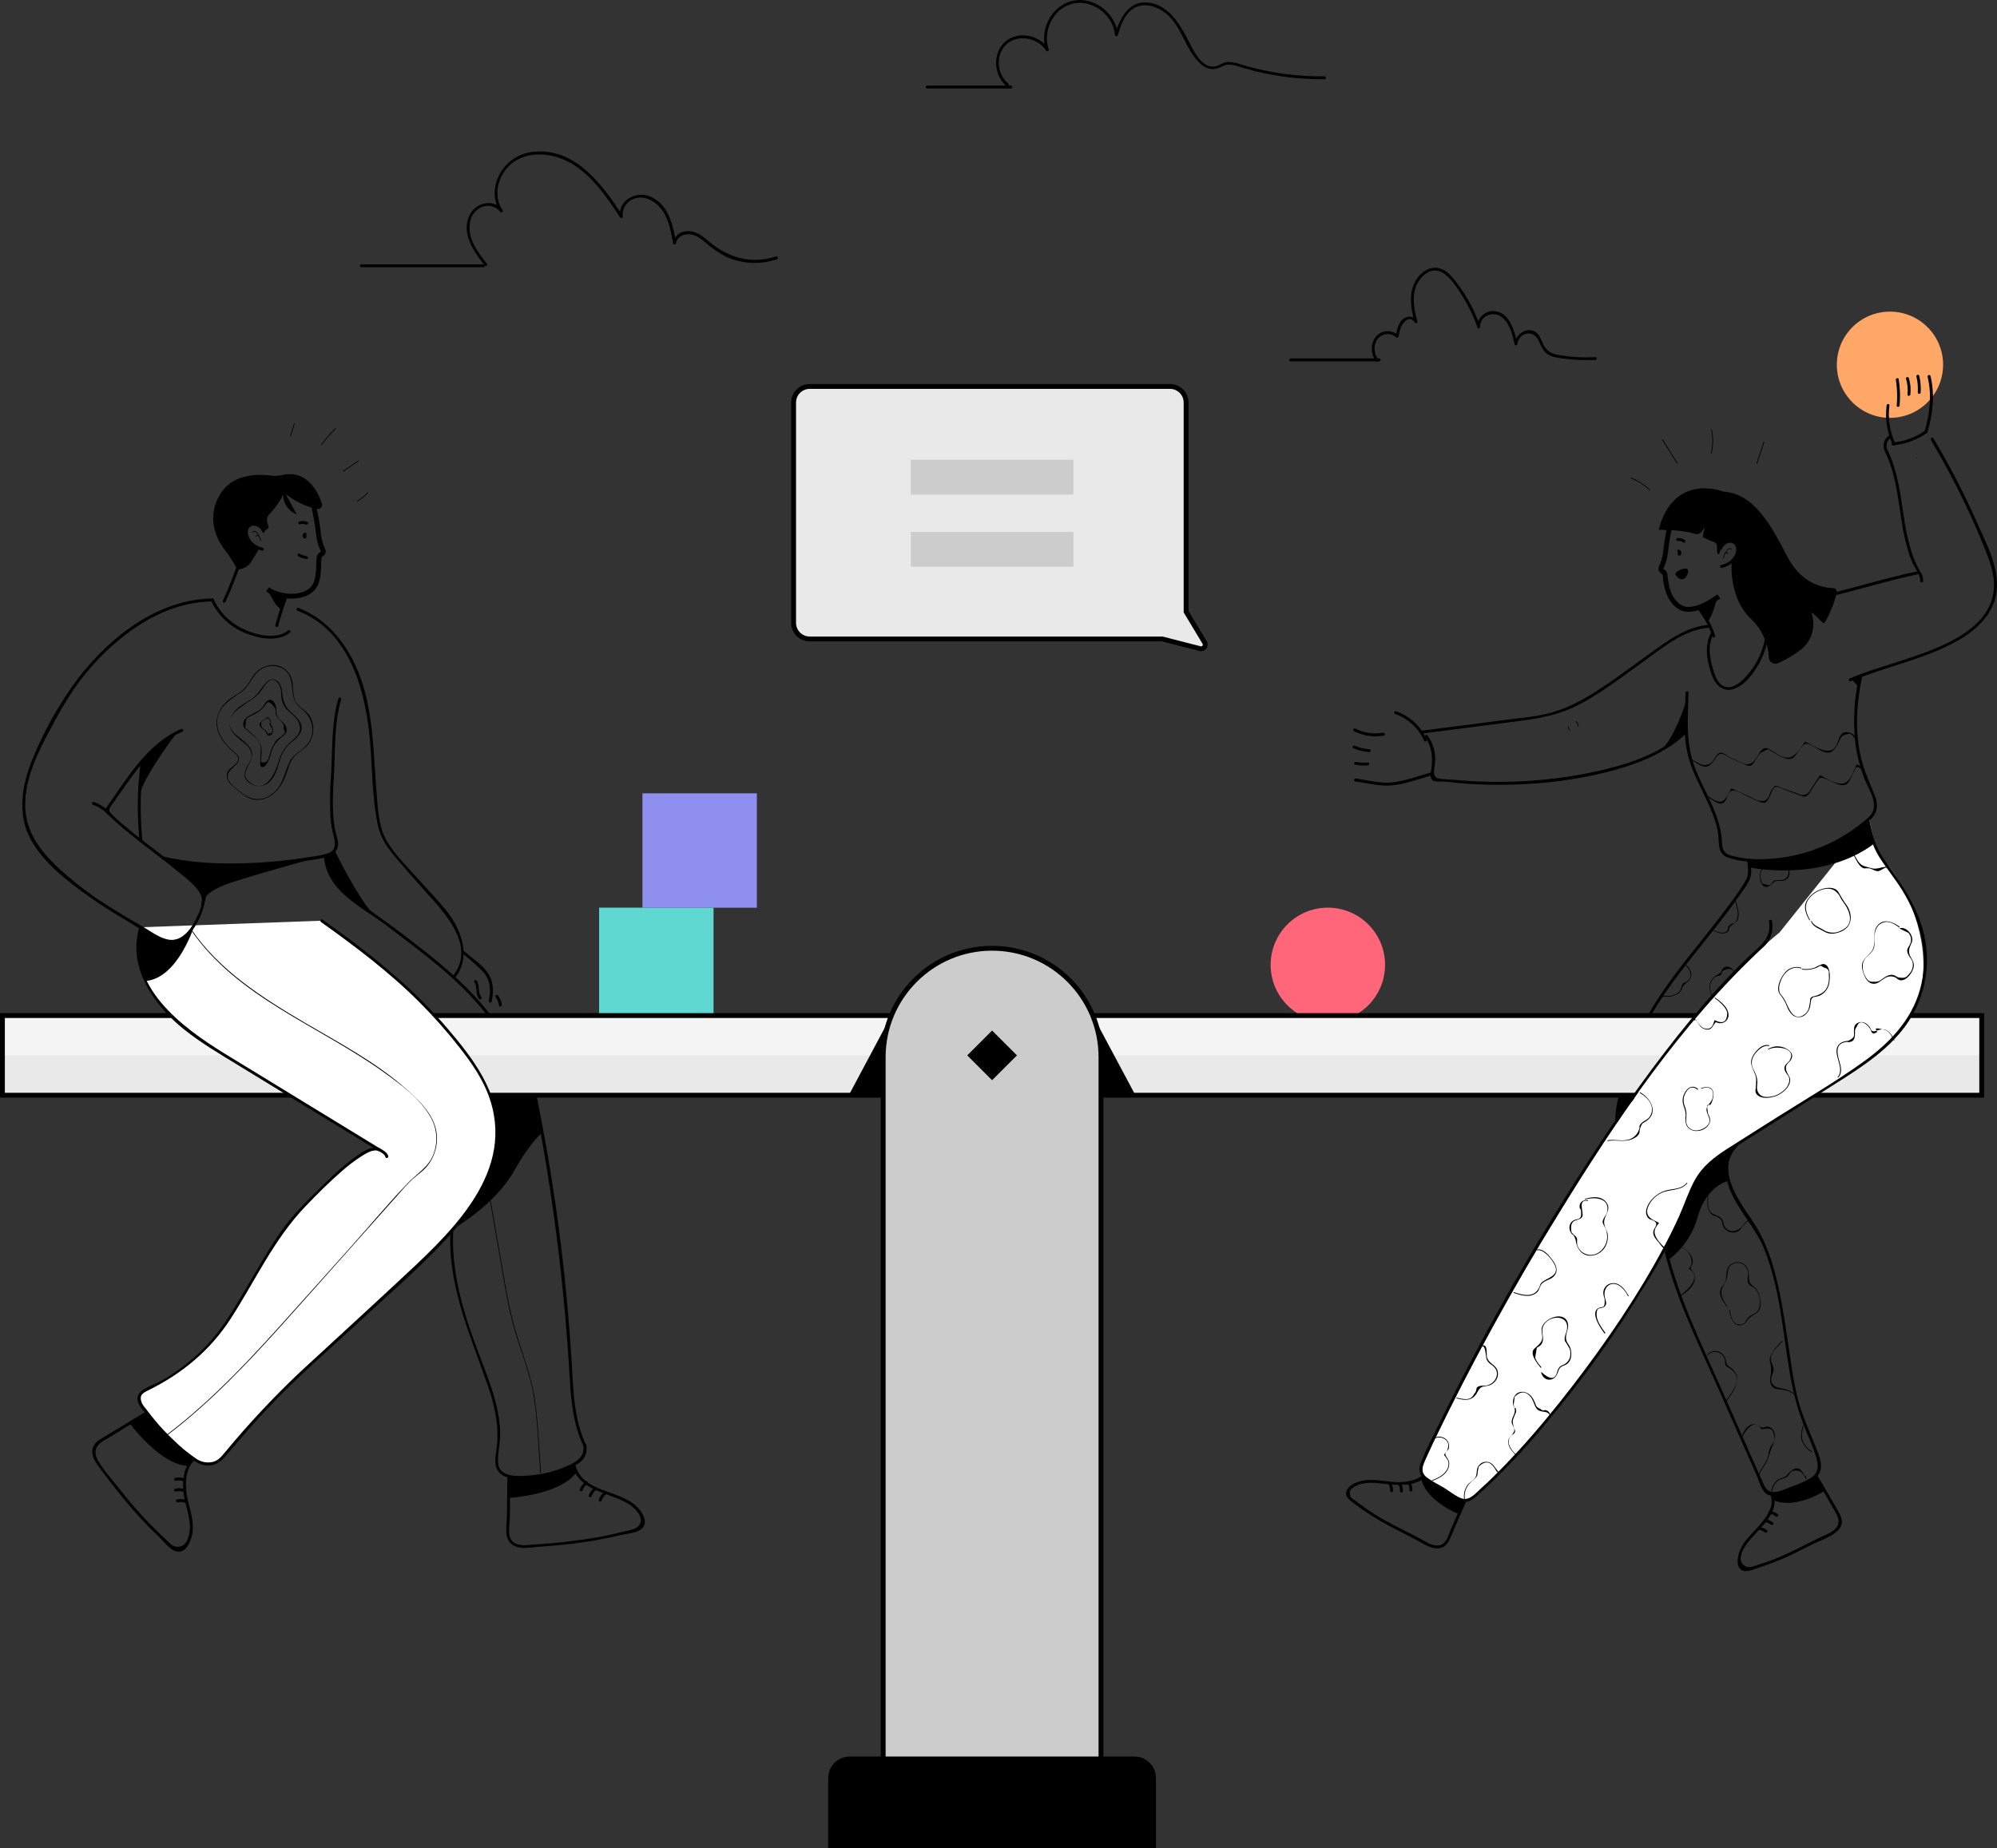 <?xml version="1.0" encoding="utf-8"?>
<!-- Generator: Adobe Illustrator 16.0.0, SVG Export Plug-In . SVG Version: 6.00 Build 0)  -->
<!DOCTYPE svg PUBLIC "-//W3C//DTD SVG 1.1//EN" "http://www.w3.org/Graphics/SVG/1.1/DTD/svg11.dtd">
<svg version="1.1" id="Layer_1" xmlns="http://www.w3.org/2000/svg" xmlns:xlink="http://www.w3.org/1999/xlink" x="0px" y="0px"
	 width="411.229px" height="380.642px" viewBox="213.079 149.516 411.229 380.642"
	 enable-background="new 213.079 149.516 411.229 380.642" xml:space="preserve">
<rect x="213.079" y="149.516" width="411.229" height="380.642" fill="#333333" stroke="none"/>
<circle fill="#FFA766" cx="602.267" cy="224.642" r="10.941"/>
<path fill="#60D8D2" d="M336.45,336.466h23.562v23.562H336.45V336.466z"/>
<path fill="#8F8FEF" d="M345.374,312.916h23.561v23.562h-23.561V312.916z"/>
<path fill="#FF6679" d="M486.515,336.466L486.515,336.466c6.506,0,11.78,5.274,11.78,11.78l0,0c0,6.507-5.274,11.781-11.78,11.781
	l0,0c-6.507,0-11.781-5.274-11.781-11.781l0,0C474.734,341.74,480.008,336.466,486.515,336.466z"/>
<path d="M317.884,458.046c0,0,10.715-0.596,13.971-5.394c-0.165-0.525-0.364-1.041-0.595-1.542
	c-0.221-0.375-1.429,1.703-8.799,2.661l-4.304-0.143c0,0-0.143-0.089-0.179,1.065"/>
<path d="M317.586,453.605c-0.113,2.673-0.071,5.357-0.113,8.018c0,1.786-0.666,4.388,0.78,5.769s3.679,0.875,5.393,0.75
	c2.238-0.16,4.477-0.345,6.709-0.595c3.545-0.397,7.063-1.014,10.531-1.846c1.291-0.31,3.66-0.435,4.56-1.518
	c1.06-1.28-0.131-3.209-1.065-4.167c-3.572-3.792-11.531-2.899-12.835-8.93c-0.083-0.375-0.654-0.214-0.595,0.161
	c1.089,5.036,6.869,5.619,10.686,7.548c1.226,0.564,2.271,1.459,3.018,2.584c0.732,1.231,0.44,2.481-1.102,3.077
	c-0.507,0.164-1.024,0.297-1.547,0.398c-1.822,0.459-3.655,0.882-5.501,1.227c-4.437,0.776-8.915,1.295-13.411,1.554
	c-1.411,0.102-3.28,0.458-4.436-0.596c-1.154-1.053-0.643-3.387-0.595-4.81c0.06-2.852,0-5.702,0.125-8.554
	c0-0.381-0.596-0.381-0.596,0L317.586,453.605z"/>
<path d="M333.039,456.469c0.187-0.521,0.521-0.975,0.965-1.304c0.304-0.227,0-0.744-0.304-0.513
	c-0.567,0.42-0.998,0.997-1.238,1.661c-0.131,0.357,0.446,0.512,0.596,0.155H333.039z"/>
<path d="M334.897,457.671c0.187-0.521,0.521-0.974,0.965-1.304c0.304-0.227,0-0.744-0.304-0.512
	c-0.567,0.419-0.999,0.997-1.238,1.66c-0.131,0.357,0.446,0.513,0.596,0.155H334.897z"/>
<path d="M336.939,458.594c0.185-0.521,0.521-0.976,0.965-1.304c0.304-0.227,0-0.744-0.304-0.519
	c-0.568,0.42-0.999,0.997-1.238,1.661c-0.131,0.363,0.446,0.518,0.595,0.161H336.939z"/>
<path d="M279.762,325.757c0.494,7.375,7.799,10.495,12.972,14.436c7.452,5.679,15.328,11.311,21.007,18.906
	c0.227,0.304,0.744,0,0.519-0.304c-5.18-6.888-12.15-12.203-18.948-17.389c-2.94-2.238-5.982-4.279-8.971-6.44
	c-3.185-2.298-5.709-5.126-5.982-9.209C280.358,325.376,279.762,325.376,279.762,325.757z"/>
<path fill="#F4F4F4" d="M213.579,358.693h407.582v16.406H213.579V358.693z"/>
<path fill="#E9E9E9" d="M213.579,366.896h407.582v8.203H213.579V366.896z"/>
<path d="M396.615,358.693l-8.75,16.406h25.114"/>
<path d="M438.13,358.693l8.757,16.406h-25.121"/>
<path fill="none" stroke="#000000" stroke-miterlimit="10" d="M213.579,358.693h407.582v16.406H213.579V358.693z"/>
<path fill="#CCCCCC" d="M417.373,344.829c12.384,0,22.424,10.04,22.424,22.425v144.975l0,0h-44.849l0,0V367.254
	C394.948,354.869,404.989,344.829,417.373,344.829z"/>
<path fill="none" stroke="#000000" stroke-miterlimit="10" d="M417.373,344.829c12.384,0,22.424,10.04,22.424,22.425v144.975l0,0
	h-44.849l0,0V367.254C394.948,354.869,404.989,344.829,417.373,344.829z"/>
<path d="M388.062,511.311h58.629c2.446,0,4.429,1.982,4.429,4.429l0,0v14.418l0,0h-67.493l0,0V515.74
	c0-2.446,1.983-4.429,4.43-4.429C388.058,511.311,388.06,511.311,388.062,511.311z"/>
<path d="M422.492,366.891l-5.119,5.119l-5.118-5.118l5.118-5.119L422.492,366.891z"/>
<path d="M239.765,442.645c0,0,6.328,8.686,12.114,8.799c0.354-0.425,0.681-0.872,0.977-1.34c0.19-0.387-4.667-3.47-6.697-6.262
	l-2.304-2.738c0,0-0.238-0.786-1.227-0.19"/>
<path d="M243.997,439.747c-2.143,1.256-4.25,2.565-6.375,3.863c-1.036,0.631-2.075,1.256-3.119,1.875
	c-0.846,0.494-1.75,0.994-2.173,1.923c-0.821,1.821,0.595,3.571,1.613,4.917c1.423,1.893,2.863,3.774,4.357,5.613
	c2.364,2.911,4.913,5.667,7.632,8.251c0.987,0.929,2.583,3.161,4.167,2.929c1.583-0.232,2.381-2.453,2.601-3.815
	c0.388-2.584-0.595-5.013-1.089-7.507s-0.417-6.269,1.958-7.822c0.321-0.208,0-0.72-0.298-0.512c-2.381,1.56-2.72,5.107-2.381,7.691
	c0.298,2.208,1.19,4.304,1.286,6.548c0.059,1.082-0.146,2.163-0.596,3.148c-0.446,1.054-1.663,1.545-2.716,1.099
	c-0.168-0.071-0.325-0.164-0.469-0.276c-0.375-0.286-0.708-0.649-1.054-0.965c-2.302-2.128-4.487-4.377-6.548-6.738
	c-1.19-1.357-2.315-2.757-3.423-4.167c-1.375-1.744-3.012-3.536-4.113-5.471c-0.596-1.018-0.768-2.161,0-3.131
	c0.507-0.545,1.112-0.987,1.786-1.304c0.983-0.58,1.96-1.175,2.929-1.786c2.119-1.292,4.232-2.607,6.375-3.857
	c0.144-0.084,0.191-0.268,0.107-0.411c-0.084-0.143-0.268-0.19-0.411-0.106L243.997,439.747z"/>
<path d="M249.308,454.515c0.561-0.128,1.147-0.086,1.685,0.119c0.363,0.131,0.518-0.446,0.16-0.595
	c-0.644-0.231-1.339-0.272-2.006-0.119C248.778,454.004,248.933,454.581,249.308,454.515z"/>
<path d="M249.308,456.73c0.561-0.128,1.147-0.087,1.685,0.119c0.363,0.131,0.518-0.446,0.16-0.596
	c-0.644-0.23-1.339-0.272-2.006-0.119C248.778,456.219,248.933,456.796,249.308,456.73z"/>
<path d="M249.647,458.963c0.562-0.122,1.146-0.081,1.685,0.119c0.357,0.131,0.513-0.44,0.155-0.596
	c-0.636-0.229-1.324-0.271-1.982-0.119c-0.375,0.083-0.215,0.655,0.161,0.596H249.647z"/>
<path fill="#FFFFFF" d="M242.081,340.502c-1.857,5.637,0.458,11.501,4.227,16.072c3.768,4.572,8.929,7.774,14.001,10.87
	l30.954,18.924c-2.148-1.315-8.53,4.56-9.786,5.798c-3.405,3.352-7.013,6.548-9.811,10.447c-3.923,5.423-7.965,13.376-12.155,19.614
	c-4.011,5.783-9.5,10.384-15.895,13.322c-0.856,0.388-1.851,0.923-1.94,1.863c0.016,0.628,0.259,1.229,0.685,1.691
	c2.716,3.868,5.997,7.308,9.733,10.203c1.19,0.952,2.601,1.91,4.119,1.731c0.919-0.039,1.791-0.419,2.446-1.065
	c7.061-8.334,11.59-13.328,18.007-19.097c7.078-6.369,14.12-13.036,21.133-19.549c9.524-8.816,20.239-19.697,16.948-33.752
	c-1.507-6.417-6.478-12.257-10.716-17.145c-7.144-8.334-15.846-14.93-24.733-21.275"/>
<path d="M241.795,340.419c-2.56,8.286,2.977,16.173,9.203,21.138c3.494,2.798,7.375,5.066,11.191,7.399l13.447,8.221l15.478,9.459
	l0.304-0.518c-1.816-0.929-4.316,1.06-5.674,2.048c-2.121,1.63-4.126,3.406-6,5.315c-3.221,3.113-6.417,6.232-8.977,9.93
	c-2.56,3.696-4.686,7.5-6.93,11.311c-2.244,3.81-4.488,7.738-7.459,11.096c-3.007,3.354-6.562,6.172-10.512,8.334
	c-1.251,0.685-3.774,1.315-4.358,2.798c-0.583,1.482,0.977,2.917,1.786,3.952c2.337,3.021,5.02,5.756,7.995,8.149
	c1.285,1.048,2.726,2.28,4.47,2.322c1.745,0.041,2.798-0.81,3.857-2.06c2.816-3.322,5.668-6.62,8.649-9.793
	c6.096-6.494,12.9-12.274,19.412-18.341c6.513-6.065,13.335-11.798,19.103-18.489c4.763-5.518,8.774-12.149,8.876-19.644
	c0.107-8.603-5.119-15.478-10.453-21.722c-5.953-6.965-12.846-12.9-20.174-18.371c-1.834-1.369-3.69-2.708-5.548-4.042
	c-0.315-0.226-0.596,0.292-0.304,0.513c7.144,5.095,14.149,10.381,20.347,16.59c2.879,2.896,5.586,5.956,8.107,9.168
	c2.649,3.345,5.155,6.982,6.441,11.09c4.952,15.751-9.186,28.05-19.431,37.604c-6.596,6.144-13.251,12.209-19.864,18.329
	c-5.392,5.11-10.473,10.539-15.215,16.257c-0.792,0.929-1.417,1.84-2.655,2.167c-1.229,0.281-2.521,0.012-3.536-0.738
	c-1.661-1.136-3.214-2.423-4.637-3.846c-1.266-1.184-2.458-2.441-3.572-3.768c-0.685-0.816-1.333-1.649-1.97-2.501
	c-0.335-0.362-0.626-0.762-0.869-1.19c-0.709-1.702,0.143-2.137,1.231-2.673c6.977-3.44,12.757-8.197,17.008-14.757
	c5.036-7.78,8.929-16.418,15.411-23.162c2.453-2.548,4.982-5.096,7.668-7.405c1.141-1.006,2.353-1.929,3.625-2.763
	c0.952-0.595,2.648-1.785,3.821-1.19c0.144,0.084,0.327,0.036,0.411-0.106c0.084-0.144,0.036-0.327-0.107-0.411
	c-10.688-6.524-21.368-13.053-32.044-19.585c-8.655-5.315-20.645-14.126-16.989-25.96c0.119-0.363-0.458-0.523-0.595-0.154H241.795z
	"/>
<path d="M275.78,259.222c-0.429,0.215-0.595,1.03,0,1.19c0.129,0.031,0.264-0.024,0.334-0.137c0.143-0.19,0.053-0.44,0-0.654
	c-0.06-0.375-0.638-0.215-0.596,0.16c0.007,0.067,0.021,0.133,0.042,0.196l0.333-0.137h-0.06l0.179,0.137
	c-0.054-0.089-0.048-0.166,0.048-0.214c0.345-0.173,0.041-0.685-0.298-0.518L275.78,259.222z"/>
<path d="M267.226,262.341c-1.338-0.225-2.464-1.125-2.977-2.381c-0.346-0.964-0.131-2.143,1.107-2.173
	c0.786,0.031,1.471,0.546,1.72,1.292c0.167,0.346,0.685,0.042,0.519-0.304c-0.738-1.529-3.232-2.494-3.988-0.404
	c-0.757,2.089,1.565,4.167,3.435,4.56c0.375,0.083,0.535-0.494,0.16-0.596L267.226,262.341z"/>
<path d="M265.13,259.193c0.69-0.769,1.488,1.315,1.602,1.744c0.022,0.036,0.07,0.047,0.106,0.024
	c0.022-0.015,0.036-0.039,0.036-0.066c-0.137-0.529-1.018-2.727-1.852-1.786c-0.027,0.03-0.026,0.077,0.003,0.104
	c0.03,0.028,0.076,0.026,0.104-0.003l0,0V259.193z"/>
<path d="M265.886,259.954c0.107-0.273,0.394-0.048,0.5,0.083c0.107,0.132,0.167-0.029,0.107-0.106c-0.202-0.238-0.596-0.394-0.75,0
	c-0.03,0.089,0.113,0.125,0.143,0.035V259.954z"/>
<path d="M274.91,257.49c0.383-0.109,0.792-0.089,1.161,0.06c0.345,0.149,0.648-0.362,0.298-0.512
	c-0.51-0.225-1.081-0.269-1.619-0.125c-0.165,0.045-0.262,0.214-0.218,0.378c0.045,0.165,0.214,0.262,0.378,0.218V257.49z"/>
<path fill="none" stroke="#000000" stroke-miterlimit="10" d="M276.785,250.394c0.933,3.079,1.576,6.237,1.923,9.436
	c0.127,1.034,0.425,2.04,0.881,2.977c0.162,0.284,0.063,0.646-0.22,0.81h-0.048c-0.313,0.15-0.52,0.457-0.542,0.804
	c-0.202,2.518,0.149,5.357-1.893,6.84c-2.304,1.648-6.459,1.244-8.709-0.363"/>
<path d="M276.22,264.073c-0.496-0.065-0.975-0.231-1.404-0.488c-0.144-0.083-0.327-0.035-0.411,0.107
	c-0.084,0.144-0.036,0.327,0.107,0.411c0.526,0.299,1.107,0.491,1.708,0.565C276.601,264.717,276.595,264.121,276.22,264.073z"/>
<path d="M262.773,263.639c-1.19,3.221-2.333,6.447-3.786,9.572c-0.16,0.346,0.352,0.649,0.513,0.298
	c1.476-3.167,2.631-6.441,3.851-9.709c0.132-0.363-0.44-0.518-0.595-0.161H262.773z"/>
<path d="M270.934,272.253c-0.02-0.018-0.041-0.031-0.065-0.042c-0.268-0.08-0.54-0.142-0.815-0.185
	c-0.595-0.192-1.146-0.497-1.625-0.898l0.036,0.065c0.595,0.643,0.387,0.548,1.071,1.66c0.384,0.682,0.872,1.298,1.446,1.828
	c0.31-0.821,0.887-2.185,0.982-2.352C271.952,272.294,270.934,272.294,270.934,272.253z"/>
<path d="M271.053,271.997c-0.337-0.148-0.693-0.247-1.06-0.292c-0.524-0.201-1.011-0.489-1.44-0.852
	c-0.256-0.185-0.536,0.167-0.411,0.411s0.352,0.41,0.494,0.643c0.221,0.352,0.399,0.727,0.596,1.084
	c0.385,0.741,0.913,1.398,1.554,1.935c0.143,0.081,0.324,0.032,0.406-0.11c0.012-0.021,0.021-0.045,0.028-0.068
	c0.274-0.775,0.592-1.535,0.952-2.274c0.082-0.143,0.034-0.325-0.106-0.41c-0.328-0.167-0.757,0-1.102-0.107
	c-0.346-0.107-0.524,0.458-0.161,0.596c0.157,0.031,0.316,0.045,0.477,0.041h0.339c0.065,0,0.304,0.071,0.149,0l-0.107-0.41
	c-0.387,0.786-0.725,1.595-1.012,2.423l0.435-0.179c-0.67-0.594-1.209-1.319-1.584-2.132c-0.143-0.25-0.268-0.518-0.422-0.756
	c-0.155-0.238-0.334-0.356-0.441-0.565l-0.41,0.411c0.38,0.297,0.791,0.553,1.227,0.762c0.375,0.161,0.952,0.143,1.279,0.363
	C271.059,272.729,271.368,272.211,271.053,271.997L271.053,271.997z"/>
<path d="M271.697,272.247c-0.743,1.974-1.383,3.984-1.917,6.023c-0.045,0.165,0.053,0.334,0.217,0.379
	c0.165,0.044,0.334-0.054,0.378-0.218c0.535-2.042,1.175-4.055,1.917-6.03C272.428,272.044,271.851,271.89,271.697,272.247
	L271.697,272.247z"/>
<path d="M267.363,258.906c0,0,1.065-0.482,1.036-0.839c0-0.071-0.144-0.519-0.274-0.953c-0.177-0.568-0.036-1.188,0.369-1.625
	c0.959-1.035,2.649-3.035,2.977-4.548c0,0,3.256,2.81,7.007,3.388c0.441,0.069,0.855-0.232,0.926-0.674
	c0.02-0.123,0.01-0.249-0.027-0.368c-0.75-2.298-2.977-7.144-8.251-5.911c-0.747,0.172-1.521,0.204-2.279,0.095
	c-2.34-0.31-7.411-0.476-10.078,3.322c-3.536,5.042-1,9.947,0.494,11.834c1.007,1.313,1.905,2.707,2.685,4.167
	c1.165,0,2.247-0.601,2.863-1.59c0.604-0.896,1.154-1.825,1.648-2.785c-0.119-0.042,0.113,0.047,0.113,0.047
	s-2.244-0.708-2.673-2.726c-0.375-1.786,0.596-2.584,1.697-2.322C266.341,257.691,266.967,258.217,267.363,258.906z"/>
<path d="M256.552,273.236c1.41,3.049,3.938,5.44,7.061,6.679c2.726,1.119,6.702,1.917,9.185-0.102
	c0.298-0.244-0.125-0.66-0.423-0.423c-2.494,2.03-6.875,0.852-9.471-0.452c-2.583-1.264-4.646-3.388-5.833-6.006
	C256.909,272.586,256.398,272.884,256.552,273.236z"/>
<path d="M256.808,272.794c-11.125,0.119-21.043,7.853-27.562,16.323c-3.864,5.148-7.048,10.774-9.471,16.739
	c-2.148,5.185-3.208,11.311-0.41,16.489c2.685,4.953,7.774,8.828,12.298,12.007c2.506,1.786,5.107,3.387,7.739,4.94
	c2.381,1.405,4.917,3.257,7.542,4.167c4.202,1.477,7.042-3.654,8-6.94c0.53-1.827,0.203-3.03-1.035-4.488
	c-1.519-1.786-3.477-3.197-5.292-4.655c-2.757-2.209-5.632-4.274-8.376-6.501c-1.357-1.101-2.685-2.244-3.952-3.446
	c-0.917-0.869-0.917-1.113-0.209-2.113c0.5-0.702,0.996-1.409,1.488-2.119c3.572-5.084,7.191-10.441,13.097-13.007
	c0.351-0.155,0.047-0.667-0.298-0.519c-7.251,3.167-11.311,10.514-15.722,16.669c-0.069,0.117-0.05,0.267,0.048,0.362
	c3.286,3.269,6.965,6.049,10.638,8.858c1.786,1.345,3.482,2.727,5.196,4.125c1.382,1.125,3.024,2.381,3.84,4.019
	c0.815,1.637-0.232,3.72-0.964,5.167c-0.822,1.643-2.084,3.488-3.923,4.083c-2.382,0.774-5.149-1.518-7.144-2.66
	c-1.994-1.144-3.953-2.286-5.888-3.495c-4.091-2.467-7.92-5.343-11.43-8.584c-3.768-3.571-6.738-7.523-6.75-12.947
	c0-5.227,2.28-10.048,4.655-14.584c2.298-4.399,4.721-8.745,7.894-12.583c6.369-7.686,15.626-14.603,25.995-14.71
	c0.165,0,0.298-0.133,0.298-0.298c0-0.164-0.133-0.297-0.298-0.297L256.808,272.794z"/>
<path d="M282.756,293.391c-1.458,5.03-1.19,10.37-1.488,15.549c-0.236,2.789-0.292,5.591-0.166,8.387
	c0.057,1.133,0.199,2.259,0.429,3.37c0.362,1.679,1.291,3.702-0.905,4.583c-1.097,0.342-2.226,0.571-3.369,0.685
	c-1.482,0.256-2.977,0.465-4.477,0.644c-2.81,0.327-5.638,0.595-8.465,0.678c-5.863,0.232-11.828,0-17.561-1.345
	c-0.369-0.09-0.53,0.488-0.155,0.595c9.084,2.138,18.793,1.703,27.979,0.459c1.977-0.269,4.167-0.435,6.071-1.065
	c1.259-0.309,2.123-1.463,2.066-2.757c-0.109-0.809-0.295-1.606-0.554-2.381c-0.284-1.312-0.449-2.646-0.494-3.988
	c-0.081-2.332-0.032-4.668,0.148-6.994c0.328-5.358,0-11.014,1.519-16.234c0.042-0.164-0.057-0.332-0.221-0.375
	c-0.164-0.042-0.332,0.057-0.375,0.221L282.756,293.391z"/>
<path d="M271.422,250.394c-0.414,2.147,0.752,4.286,2.78,5.102"/>
<path d="M242.099,306.219c-0.763,5.495-0.851,11.063-0.262,16.578c0.041,0.375,0.637,0.381,0.595,0
	c-0.589-5.462-0.507-10.976,0.244-16.418c0.048-0.375-0.523-0.542-0.595-0.16H242.099z"/>
<path d="M232.24,315.261c1.161,0.437,2.209,1.129,3.066,2.024c0.268,0.273,0.69-0.149,0.423-0.423
	c-0.934-0.966-2.073-1.709-3.334-2.173c-0.357-0.131-0.512,0.44-0.155,0.596V315.261z"/>
<path d="M255.457,330.709c-0.219,1.653-0.521,3.295-0.905,4.917c-0.089,0.375,0.482,0.536,0.596,0.161
	c0.396-1.676,0.705-3.37,0.929-5.078c0.053-0.381-0.542-0.375-0.596,0H255.457z"/>
<path d="M245.528,344.996c1.343-0.382,2.659-0.851,3.94-1.405c0.352-0.148,0.048-0.66-0.297-0.512
	c-1.237,0.528-2.505,0.978-3.798,1.346c-0.165,0.043-0.264,0.211-0.221,0.375s0.211,0.263,0.375,0.22V344.996z"/>
<path d="M293.037,387.648c-0.227-0.816-1.102-1.221-1.786-1.644c-0.321-0.208-0.596,0.304-0.298,0.512
	c0.5,0.322,1.315,0.667,1.488,1.286c0.043,0.164,0.211,0.263,0.375,0.221C292.981,387.98,293.079,387.812,293.037,387.648
	L293.037,387.648z"/>
<path d="M513.523,461.397c0,0-6.846-2.625-7.822-7.447c0.324-0.336,0.673-0.648,1.042-0.935c0.31-0.196,1.965,1.727,4.762,3.155
	l2.792,1.667c0,0,0.732,0.118,0.352,1.006"/>
<path d="M514.921,457.403c-1.012,2.446-2.113,4.852-3.154,7.28c-0.53,1.25-0.882,3.023-2.554,3.154
	c-1.394,0.107-2.78-0.946-3.959-1.554c-3.084-1.601-6.257-3.077-9.197-4.929c-1.339-0.839-2.625-1.786-3.881-2.721l-0.911-0.702
	c-0.437-0.952-0.262-1.637,0.524-2.054c0.438-0.301,0.923-0.528,1.435-0.673c1.226-0.307,2.499-0.372,3.75-0.19
	c3.036,0.304,8.548,1.238,10.286-2.327c0.167-0.346-0.345-0.644-0.512-0.298c-0.929,1.905-3.69,2.381-5.607,2.417
	c-2.328,0-4.619-0.702-6.953-0.399c-1.321,0.173-3.137,0.751-3.768,2.066c-0.632,1.315,0.702,2.101,1.606,2.785
	c2.265,1.723,4.668,3.253,7.186,4.578c1.613,0.852,3.238,1.667,4.857,2.5c1.619,0.834,3.471,2.274,5.357,2.071
	c1.887-0.202,2.381-2.381,3.054-3.875c1-2.327,2.054-4.631,3.019-6.971c0.148-0.357-0.429-0.512-0.596-0.16H514.921z"/>
<path d="M503.921,456.432c0.031-0.59-0.116-1.175-0.423-1.679c-0.087-0.14-0.27-0.184-0.41-0.097
	c-0.136,0.084-0.182,0.261-0.102,0.4c0.25,0.413,0.368,0.893,0.339,1.375C503.325,456.813,503.921,456.813,503.921,456.432z"/>
<path d="M501.956,456.646c0.032-0.589-0.115-1.175-0.423-1.679c-0.082-0.143-0.265-0.191-0.407-0.109
	c-0.144,0.082-0.192,0.265-0.11,0.407c0.253,0.415,0.374,0.896,0.345,1.381C501.361,457.028,501.956,457.028,501.956,456.646z"/>
<path d="M499.945,456.581c0.026-0.589-0.123-1.174-0.429-1.679c-0.097-0.133-0.283-0.162-0.416-0.065
	c-0.114,0.083-0.154,0.235-0.096,0.363c0.249,0.416,0.369,0.896,0.345,1.381C499.349,456.963,499.945,456.963,499.945,456.581
	L499.945,456.581z"/>
<path d="M588.843,456.581c0,0-6.173,3.965-10.638,1.894c-0.081-0.392-0.127-0.791-0.137-1.19c0-0.369,2.584-0.494,5.357-1.894
	l3.292-1.702c0,0,0.209-0.363,0.696,0.464"/>
<path d="M586.748,453.605c1.333,2.202,2.571,4.464,3.887,6.679c0.84,1.423,1.703,2.887,0.268,4.232
	c-0.916,0.857-2.381,1.333-3.512,1.887c-2.852,1.411-5.673,2.935-8.626,4.132c-1.321,0.529-2.673,0.987-4.035,1.398
	c-0.362,0.132-0.732,0.241-1.107,0.327c-0.946,0.196-1.873-0.412-2.069-1.358c-0.016-0.08-0.027-0.161-0.032-0.242
	c-0.036-1.554,1.161-3.113,2.119-4.221c2.019-2.34,6.232-5.87,4.465-9.394c-0.167-0.34-0.685-0.042-0.512,0.304
	c1.25,2.494-1.399,5.494-2.977,7.179c-1.256,1.333-2.578,2.649-3.269,4.381c-0.429,1.078-0.857,3.078,0.262,3.917
	c0.988,0.738,2.632-0.112,3.626-0.422c2.396-0.749,4.731-1.676,6.988-2.774c1.405-0.679,2.804-1.387,4.203-2.083
	c1.673-0.834,3.94-1.507,5.227-2.923c1.285-1.417,0.595-2.757-0.221-4.167c-1.411-2.382-2.738-4.763-4.167-7.144
	c-0.097-0.133-0.283-0.162-0.416-0.065c-0.113,0.083-0.154,0.234-0.096,0.363L586.748,453.605z"/>
<path d="M579.188,461.427c-0.477-0.396-1.066-0.633-1.685-0.679c-0.381-0.035-0.381,0.56,0,0.596
	c0.457,0.041,0.891,0.22,1.244,0.512c0.292,0.238,0.721-0.179,0.423-0.423L579.188,461.427z"/>
<path d="M578.194,463.13c-0.472-0.396-1.054-0.635-1.667-0.685c-0.381-0.036-0.381,0.56,0,0.595
	c0.457,0.042,0.891,0.221,1.244,0.512C578.063,463.79,578.491,463.374,578.194,463.13L578.194,463.13z"/>
<path d="M576.944,464.719c-0.473-0.396-1.058-0.635-1.673-0.685c-0.381-0.035-0.375,0.56,0,0.596c0.459,0.042,0.895,0.22,1.25,0.512
	C576.813,465.38,577.236,464.963,576.944,464.719L576.944,464.719z"/>
<path d="M558.668,263.312c0.096,0.048,0.102,0.125,0.048,0.214l0.179-0.137h-0.06l0.333,0.137c0.021-0.063,0.035-0.129,0.042-0.196
	c0.06-0.375-0.518-0.535-0.595-0.16c0,0.214-0.119,0.464,0,0.654c0.07,0.112,0.204,0.168,0.333,0.137c0.548-0.154,0.404-0.97,0-1.19
	c-0.405-0.22-0.643,0.346-0.298,0.519L558.668,263.312z"/>
<path d="M567.646,262.633c0.231-0.627,0.745-1.108,1.387-1.298c1.387-0.285,1.833,1.131,1.44,2.179
	c-0.517,1.253-1.641,2.152-2.977,2.382c-0.375,0.077-0.214,0.654,0.161,0.595c1.869-0.398,4.221-2.381,3.435-4.56
	c-0.785-2.179-3.25-1.125-3.988,0.404c-0.167,0.346,0.352,0.649,0.518,0.304L567.646,262.633z"/>
<path d="M569.723,262.663c-0.833-0.923-1.715,1.273-1.852,1.785c0,0.043,0.034,0.078,0.077,0.078c0.026,0,0.052-0.014,0.066-0.036
	c0.112-0.429,0.91-2.512,1.601-1.744c0.028,0.029,0.075,0.031,0.104,0.003s0.031-0.074,0.003-0.104V262.663z"/>
<path d="M569.002,263.49c-0.143-0.381-0.547-0.227-0.75,0c-0.059,0.077,0.048,0.179,0.107,0.107c0.06-0.072,0.393-0.357,0.5-0.084
	c0,0.09,0.173,0.054,0.143-0.035V263.49z"/>
<path d="M560.043,260.735c-0.442-0.293-0.971-0.429-1.5-0.388c-0.375,0-0.381,0.596,0,0.596c0.421-0.037,0.842,0.072,1.191,0.31
	c0.315,0.208,0.595-0.304,0.297-0.518H560.043z"/>
<path fill="none" stroke="#000000" stroke-miterlimit="10" d="M557.96,253.966c-0.932,3.078-1.575,6.237-1.923,9.435
	c-0.127,1.034-0.424,2.04-0.881,2.977c-0.161,0.285-0.063,0.646,0.221,0.81h0.047c0.313,0.15,0.521,0.458,0.542,0.804
	c0.202,2.519,0.804,4.982,2.852,6.441c2.304,1.648,5.952-0.477,8.221-2.084"/>
<path d="M571.396,267.371c1.19,3.269,2.381,6.549,3.852,9.709c0.16,0.346,0.673,0.048,0.512-0.297
	c-1.452-3.126-2.589-6.353-3.786-9.572c-0.137-0.357-0.708-0.203-0.595,0.16H571.396z"/>
<path d="M564.889,273.961c-0.227,0.063-0.447,0.145-0.66,0.244c0,0,0,0.762-0.03,0.131c0-0.298-1.19,0.369-1.19,0.405
	c0.084,0.148,1.144,1.66,1.59,2.565c1.548-2.827,1.381-4,1.946-4.619C566.068,273.063,565.496,273.83,564.889,273.961z"/>
<path d="M564.812,273.676c-0.667,0.196-0.869,0.25-0.893,0.91h0.595c-0.077-0.97-1.19-0.595-1.696-0.054
	c-0.092,0.097-0.109,0.242-0.042,0.357c0.53,0.857,1.125,1.667,1.59,2.571c0.084,0.142,0.267,0.188,0.408,0.104
	c0.043-0.025,0.078-0.062,0.104-0.104c0.521-0.95,0.952-1.946,1.292-2.976c0.099-0.566,0.301-1.108,0.595-1.602
	c0.108-0.124,0.096-0.313-0.029-0.42c-0.11-0.097-0.274-0.098-0.387-0.003c-0.45,0.477-0.973,0.878-1.548,1.19
	c-0.357,0.131-0.202,0.709,0.154,0.596c0.667-0.345,1.271-0.8,1.786-1.346l-0.417-0.423c-0.292,0.414-0.494,0.885-0.595,1.382
	c-0.352,1.142-0.813,2.246-1.381,3.298h0.512c-0.465-0.899-1.054-1.709-1.59-2.566l-0.047,0.357
	c0.129-0.106,0.276-0.188,0.435-0.244c0.12-0.063,0.248-0.11,0.381-0.143c-0.119-0.077-0.167-0.071-0.138,0
	c0,0.164,0.134,0.298,0.298,0.298c0.165,0,0.298-0.134,0.298-0.298c0-0.321,0.054-0.221,0.452-0.34
	C565.348,274.105,565.175,273.563,564.812,273.676z"/>
<path d="M562.556,274.848c1.386,1.713,2.445,3.667,3.125,5.763c0.043,0.164,0.211,0.263,0.375,0.221
	c0.165-0.043,0.263-0.211,0.221-0.375c-0.688-2.15-1.767-4.155-3.185-5.911c-0.221-0.304-0.738,0-0.513,0.303H562.556z"/>
<path d="M322.986,375.307c3.842,19.26,6.324,38.766,7.429,58.373c0.292,4.763,0.792,9.524,2.899,13.889
	c0.167,0.345,0.679,0.047,0.512-0.298c-2.631-5.423-2.679-11.531-3.036-17.424c-0.396-6.18-0.92-12.349-1.571-18.508
	c-1.321-12.144-3.209-24.206-5.661-36.187c-0.071-0.375-0.648-0.221-0.596,0.154H322.986z"/>
<path d="M305.835,403.077c-0.595,11.353,4.167,21.525,7.739,32.003c0.931,2.557,1.551,5.218,1.845,7.923
	c0.122,1.276,0.135,2.562,0.036,3.84c-0.096,1.221-0.393,2.452-0.375,3.685c0.065,4.56,6.096,3.744,9.203,3.232
	c2.731-0.399,5.359-1.325,7.738-2.727c1.392-0.771,2.116-2.36,1.786-3.917c-0.048-0.381-0.625-0.22-0.596,0.155
	c0.363,2.708-2.083,3.714-4.214,4.56c-2.109,0.838-4.329,1.363-6.59,1.56c-2.244,0.19-6.471,0.596-6.745-2.452
	c-0.185-2.024,0.452-4.126,0.417-6.167c-0.06-4.167-1.298-8.149-2.732-12.013c-1.619-4.364-3.34-8.674-4.649-13.139
	c-1.565-5.357-2.577-10.923-2.279-16.543c0-0.381-0.596-0.381-0.596,0H305.835z"/>
<path d="M274.363,275.324c10.65,4.065,13.96,16.305,14.883,26.525c0.535,5.864,0.41,11.906,1.66,17.692
	c0.536,2.477,1.786,4.363,3.376,6.274c2.099,2.5,4.25,4.96,6.452,7.381c3.929,4.334,10.43,11.204,5.661,17.264
	c-0.231,0.298,0.185,0.72,0.423,0.417c3.262-4.167,1.387-9.584-1.506-13.37c-1.863-2.429-4.054-4.613-6.084-6.905
	c-2.238-2.519-4.959-5.102-6.607-8.061c-1.649-2.958-1.738-6.769-2.012-10.072c-0.274-3.304-0.429-6.727-0.721-10.084
	c-0.482-5.643-1.393-11.31-3.899-16.423c-2.423-4.965-6.227-9.232-11.471-11.239c-0.357-0.137-0.512,0.441-0.161,0.596
	L274.363,275.324z"/>
<path d="M308.282,345.859c1.483,1.185,2.902,2.448,4.25,3.786c1.542,1.679,1.673,3.863,1.19,6c-0.083,0.369,0.494,0.53,0.596,0.155
	c0.387-1.786,0.44-3.727-0.465-5.357c-1.095-1.994-3.471-3.507-5.149-4.977c-0.285-0.256-0.708,0.166-0.422,0.416V345.859z"/>
<path d="M310.758,351.812c0.709,1.054,0.125,2.44,1,3.458c0.25,0.292,0.667-0.131,0.423-0.423c-0.785-0.91-0.232-2.333-0.904-3.339
	C311.062,351.193,310.544,351.509,310.758,351.812z"/>
<path d="M315.115,354.824c0.386,0.525,0.631,1.14,0.715,1.786c0.06,0.375,0.631,0.214,0.595-0.161
	c-0.103-0.685-0.37-1.334-0.779-1.893c-0.221-0.31-0.738,0-0.512,0.298L315.115,354.824z"/>
<path d="M252.373,341.025c9.555,13.96,26.3,19.716,39.598,29.24c3.513,2.519,7.703,5.578,9.822,9.43
	c1.306,2.331,1.497,5.125,0.524,7.613c-1.042,2.661-3.334,3.875-5.209,5.834c-4.019,4.167-7.738,8.673-11.614,13.001
	c-3.875,4.327-7.702,8.632-11.584,12.936c-8.209,9.203-16.549,18.382-26.4,25.883c-0.077,0.054,0,0.185,0.071,0.125
	c8.78-6.68,16.376-14.698,23.728-22.877c8.078-8.995,16.073-18.049,24.139-27.073c0.809-0.962,1.669-1.878,2.578-2.744
	c0.988-0.894,2.119-1.607,2.977-2.638c1.161-1.414,1.869-3.146,2.029-4.97c0.429-4.674-3.03-8.049-6.244-10.906
	c-6.269-5.571-13.799-9.524-20.99-13.745c-8.696-5.113-17.519-10.715-23.316-19.197c-0.054-0.084-0.185,0-0.131,0.071
	L252.373,341.025z"/>
<path d="M313.252,392.625l2.68,15.411c0.856,4.947,1.589,9.947,2.94,14.781c1.327,4.762,3.286,9.274,4.083,14.149
	c0.857,5.251,0.988,10.655,1.382,15.954c0,0.095,0.154,0.095,0.148,0c-0.369-4.959-0.548-9.978-1.227-14.883
	c-0.702-5.089-2.667-9.792-4.089-14.697c-1.423-4.905-2.173-10.001-3.048-15.03l-2.727-15.704c0-0.095-0.161-0.054-0.144,0.042
	V392.625z"/>
<path d="M253.231,339.805c-0.077,0.137-3.357,11.107-10.12,11.769c0,0-1.518-3.888-1.595-5.513
	c-0.051-1.402,0.019-2.807,0.208-4.196c0.107-0.452-0.06-1.673,1.096-0.959c4.089,2.542,5.423,2.53,5.744,2.53
	c1.091-0.162,2.105-0.656,2.905-1.417C252.111,341.327,252.699,340.587,253.231,339.805L253.231,339.805z"/>
<path d="M306.514,402.548c0,0,8.364-4.763,12.353-11.721c3.988-6.959,5.887-7.971,5.887-7.971l-1.304-6.751
	c0,0,0.292-1.262-1.595-1.006l-6.757,0.131c0,0-1.387-0.417-0.887,0.494S319.236,388.594,306.514,402.548L306.514,402.548z"/>
<path d="M261.969,304.969c-1.988-1.686-4.167-3.816-4.167-6.62c0-3.167,2.691-4.732,4.971-6.292c1.84-1.262,2.221-3.655,4.232-4.798
	c1.344-0.78,3.002-0.78,4.346,0c1.602,0.977,1.786,2.655,1.929,4.346s0.494,2.827,1.875,3.893c2.084,1.613,3.013,4.357,1.584,6.768
	c-1.013,1.715-3.155,2.381-4.036,4.167c-1.149,2.382-1.352,5.001-3.697,6.686c-1.5,1.178-3.572,1.309-5.208,0.327
	c-1.036-0.667-2.846-1.971-3.477-2.935c-1.721-2.655,3.054-3.203,1.708-5.424c-0.048-0.083-0.179,0-0.125,0.072
	c0.965,1.602-1.535,2.244-2.018,3.44c-0.246,0.826-0.017,1.721,0.595,2.328c0.888,0.893,1.865,1.69,2.917,2.381
	c0.916,0.744,2.099,1.078,3.269,0.923c2.381-0.31,4.06-2.244,5-4.352c0.721-1.619,0.875-3.43,2.185-4.721
	c0.905-0.894,2.078-1.488,2.834-2.53c1.126-1.659,1.214-3.814,0.226-5.559c-0.69-1.191-2.023-1.649-2.773-2.763
	c-0.869-1.298-0.596-2.977-0.869-4.452c-0.396-2.205-2.493-3.682-4.703-3.311c-0.852,0.147-1.652,0.508-2.327,1.048
	c-1.221,0.959-1.644,2.382-2.631,3.519c-1.191,1.369-3.066,1.946-4.299,3.352c-0.872,0.947-1.434,2.14-1.606,3.417
	c-0.315,3.011,2.054,5.386,4.167,7.178c0.071,0.06,0.178-0.048,0.106-0.107L261.969,304.969z"/>
<path d="M260.987,300.159c-2.262-3.101,2.013-5.202,4.03-6.613c0.667-0.444,1.256-0.996,1.744-1.631
	c0.846-1.144,2.149-3.828,3.744-1.446c0.691,1.023,0.363,2.381,0.679,3.494c0.23,0.761,0.668,1.442,1.263,1.97
	c1.029,1.007,2.137,1.632,2.381,3.167c0.244,1.536-0.81,2.292-1.887,3.209c-1.256,1.09-2.135,2.548-2.513,4.167
	c-0.714,2.346-2.685,6.632-5.834,4.238c-2.785-2.119,1.238-4.203,0.244-6.649C264.172,302.422,262.082,301.493,260.987,300.159
	c-0.065-0.077-0.166,0.03-0.106,0.102c0.712,0.819,1.51,1.56,2.381,2.208c0.864,0.561,1.459,1.452,1.643,2.465
	c0.102,0.917-0.654,1.828-1.035,2.602c-0.696,1.399-0.56,2.631,0.857,3.411c1.281,0.82,2.968,0.594,3.988-0.536
	c1.393-1.417,1.613-3.398,2.285-5.173c0.506-1.219,1.328-2.279,2.382-3.072c0.685-0.477,1.244-1.111,1.631-1.851
	c0.714-1.786-0.905-3.107-2.071-4.167c-1.369-1.238-1.572-2.381-1.786-4.167c-0.039-0.693-0.281-1.36-0.696-1.917
	c-0.846-0.982-1.977-0.708-2.732,0.202c-0.94,1.125-1.482,2.269-2.732,3.144c-0.982,0.685-2.065,1.19-2.977,1.994
	c-1.423,1.19-2.321,3.161-1.107,4.827c0.054,0.078,0.185,0,0.131-0.077L260.987,300.159z"/>
<path d="M263.571,299.361l0.227-1.785l0.66-0.465c0.244-0.143,0.512-0.238,0.769-0.363c0.483-0.219,0.94-0.492,1.363-0.815
	c0.365-0.295,0.696-0.631,0.987-1c0.097-0.12,0.184-0.248,0.263-0.381c0.396-0.773,1.045-0.456,1.946,0.952
	c0.04,0.32,0.062,0.643,0.065,0.965c0.185,0.887,0.81,1.119,1.268,1.839c0.365,0.306,0.495,0.812,0.321,1.256
	c0.435,0.637,0.399,1.089-0.118,1.356c-0.245,0.226-0.513,0.425-0.798,0.596c-0.268,0.207-0.51,0.444-0.721,0.708
	c-0.51,0.785-0.89,1.647-1.125,2.554c-0.268,0.769-0.404,1.864-1.321,1.786c-0.732-0.054-0.536-0.173-0.494-0.81
	c0-0.351,0.065-0.702,0.083-1.054c0.137-2.744-1.529-3.619-3.375-5.31c-0.071-0.065-0.179,0.035-0.107,0.102
	c0.744,0.678,1.548,1.279,2.28,1.946c1.381,1.256,1.018,2.94,0.952,4.577c0,0.513-0.262,1.602,0.542,1.489
	c1.065-0.149,1.643-2.936,1.911-3.655c0.494-1.316,1.244-1.923,2.273-2.786c0.336-0.232,0.582-0.573,0.696-0.965
	c0.05-0.673-0.232-1.329-0.756-1.756c-0.262-0.292-0.595-0.505-0.839-0.821c-0.78-1.03-0.423-1.536-0.631-2.5
	c-0.179-0.815-0.798-1.732-1.732-1.19c-0.482,0.291-0.756,1.119-1.155,1.523c-0.887,0.893-2.006,1.119-2.977,1.827
	c-0.75,0.548-1.19,1.506-0.595,2.292c0.06,0.077,0.166-0.029,0.107-0.101L263.571,299.361z"/>
<path d="M268.095,297.273c-0.482,0.625-2.072,0.839-1.375,1.946c0.135,0.188,0.303,0.352,0.494,0.482l0.202,0.148
	c0.381,0.298,0.416,0.542,0.654,0.917c0.125,0.19,0.179,0.31,0.465,0.273c0.732-0.083,0.904-1.112,0.673-1.666
	c-0.131-0.328-0.357-0.524-0.388-0.911c0-0.119,0.048-0.232,0.03-0.363c-0.07-0.371-0.313-0.688-0.655-0.852
	c-0.034-0.02-0.078-0.007-0.098,0.027s-0.008,0.078,0.026,0.098l0,0c0.2,0.101,0.366,0.258,0.477,0.453
	c0.47,0.958-0.083,0.363,0,0.809c0.016,0.096,0.048,0.188,0.095,0.273c0.185,0.375,0.494,0.596,0.465,1.065l-0.149,0.519
	l-0.827,0.137c-0.048-0.107-0.089-0.216-0.125-0.327c-0.104-0.169-0.237-0.317-0.393-0.441c-0.186-0.123-0.364-0.256-0.536-0.398
	c-0.243-0.346-0.332-0.777-0.244-1.19c0.227-0.417,1.006-0.505,1.328-0.917c0.06-0.077-0.072-0.148-0.131-0.077L268.095,297.273z"/>
<path d="M554.633,258.621c0,0.089,4.41-0.125,7.435,0.839c0.593,0.185,1.235-0.062,1.554-0.595l0.458-0.763l-0.333,1.894
	c-0.016,0.084,0.025,0.168,0.102,0.208c0.683,0.367,1.396,0.676,2.131,0.923c0.406,0.114,0.683,0.489,0.673,0.911
	c-0.035,0.49-0.003,0.982,0.095,1.464c0.032,0.104,0.143,0.161,0.246,0.129c0.062-0.02,0.11-0.067,0.129-0.129
	c0.203-0.661,0.81-2.161,2.227-2.488c0.756-0.167,1.565,0.375,1.607,1.655c0.035,1.137-1,2.238-1.238,2.477
	c-0.029,0.03-0.048,0.07-0.054,0.112c-0.054,0.75-0.452,7.53,3.929,11.686c2.227,2.078,3.566,4.936,3.738,7.977
	c0.026,0.746,0.652,1.33,1.397,1.304c0.171-0.006,0.339-0.044,0.496-0.113c1.726-0.759,3.352-1.729,4.839-2.887
	c2.112-1.769,2.943-4.64,2.102-7.263c-0.041-0.143-0.041-0.226,0-0.226c0.388,0,2.232,2.226,2.524,2.131
	c0.292-0.096,2.012-3.571,2.631-6.232c0.099-0.439-0.178-0.876-0.617-0.975c-0.053-0.012-0.107-0.019-0.162-0.02
	c-1.959-0.042-6.483-0.798-9.418-6.488c-3.339-6.489-6.923-13.025-13.18-13.383h-0.041
	C567.383,250.537,557.693,247.043,554.633,258.621L554.633,258.621z"/>
<path d="M557.972,267.777l-0.035,0.041L557.972,267.777z"/>
<path d="M560.49,266.687c-0.596-0.262-1.941,0.328-2.316,0.821c-0.104,0.145-0.104,0.339,0,0.482
	C559.835,270.402,561.294,267.008,560.49,266.687z"/>
<path d="M565.139,278.199c-4.863,0.334-8.78,3.382-12.602,6.12c-4.304,3.077-8.53,6.381-13.132,9.013
	c-2.239,1.318-4.641,2.341-7.144,3.041c-2.869,0.763-5.875,0.994-8.811,1.375l-17.68,2.274c-0.375,0.048-0.381,0.643,0,0.596
	l17.68-2.274c5.043-0.648,9.864-1.19,14.466-3.536c4.602-2.345,8.81-5.602,13.03-8.625c4.221-3.024,8.739-7.013,14.191-7.388
	C565.521,278.795,565.527,278.199,565.139,278.199L565.139,278.199z"/>
<path d="M560.175,292.183c-0.107,4.763-0.638,9.393,0.804,14.006c1.571,5.019,4.827,9.424,5.846,14.62
	c0.345,1.786-0.244,4.263,1.731,5.186c1.435,0.563,2.95,0.886,4.488,0.958c3.955,0.345,7.94-0.06,11.745-1.19
	c5.076-1.469,9.747-4.082,13.656-7.638c0.285-0.262-0.137-0.679-0.423-0.423c-6.351,5.803-14.688,8.944-23.287,8.774
	c-1.565-0.031-3.122-0.23-4.644-0.595c-0.435-0.081-0.857-0.219-1.256-0.411c-0.917-0.523-1.09-1.327-1.155-2.315
	c-0.047-1.001-0.176-1.997-0.387-2.977c-1.023-4.577-3.727-8.536-5.321-12.905c-1.786-4.995-1.316-9.893-1.191-15.09
	c0-0.164-0.133-0.298-0.297-0.298c-0.165,0-0.298,0.134-0.298,0.298H560.175z"/>
<path d="M609.095,269.121c0.042-1.035-0.56-1.785-1.024-2.648c-0.562-1.077-1.029-2.2-1.398-3.357
	c-0.705-2.336-1.221-4.725-1.542-7.144c-0.714-4.649-1.256-9.357-3.327-13.649c-0.167-0.34-0.685-0.042-0.519,0.304
	c2.048,4.232,2.566,8.929,3.269,13.507c0.3,2.192,0.747,4.362,1.339,6.494c0.268,0.923,0.59,1.83,0.965,2.715
	c0.488,1.131,1.696,2.583,1.648,3.833c0,0.381,0.596,0.381,0.596,0L609.095,269.121z"/>
<path d="M590.004,272.396c6.113-1.523,12.155-3.369,18.322-4.667c0.376-0.077,0.221-0.648-0.154-0.596
	c-6.167,1.292-12.215,3.138-18.328,4.667c-0.165,0.045-0.262,0.214-0.218,0.379C589.67,272.343,589.84,272.44,590.004,272.396
	L590.004,272.396z"/>
<path d="M610.649,240.066c2.615,4.39,5.022,8.892,7.221,13.508c1.19,2.488,2.308,5.01,3.352,7.565
	c0.994,2.381,2.035,4.857,2.381,7.459c1.25,10.12-10.769,14.287-18.412,16.805c-3.732,1.238-7.56,2.321-11.191,3.846
	c-0.345,0.148-0.196,0.72,0.161,0.595c7.31-3.071,15.239-4.506,22.198-8.452c3.798-2.155,7.327-5.524,7.869-10.072
	c0.596-4.959-2.238-10.09-4.167-14.483c-2.612-5.853-5.568-11.545-8.852-17.049c-0.087-0.14-0.27-0.184-0.41-0.097
	c-0.136,0.084-0.182,0.261-0.102,0.4L610.649,240.066z"/>
<path d="M595.957,288.623c-1.074,4.634-1.343,9.419-0.792,14.143c0.328,2.396,0.928,4.746,1.786,7.007
	c0.91,2.429,3.357,5.596,1.077,7.917c-0.268,0.274,0.155,0.696,0.423,0.423c1.339-1.369,1.387-3.024,0.708-4.727
	c-1.023-2.596-2.208-5.024-2.846-7.739c-1.304-5.571-0.935-11.309,0.238-16.845c0.084-0.369-0.494-0.53-0.595-0.155V288.623z"/>
<path d="M565.431,279.783c-1.464,2.768-0.852,6.018,0.179,8.846c0.732,2.006,2.34,3.571,4.596,2.768
	c2.44-0.887,4.34-3.654,5.452-5.881c1.271-2.552,1.85-5.393,1.679-8.239c0-0.381-0.595-0.387-0.595,0
	c0.272,4.383-1.312,8.678-4.363,11.835c-1,1.012-2.459,2.279-4.019,1.863c-1.327-0.363-1.94-1.786-2.327-2.977
	c-0.852-2.578-1.417-5.429-0.084-7.941c0.179-0.339-0.339-0.637-0.518-0.298V279.783z"/>
<path d="M506.516,301.32c1.363,1.905,1.584,3.846,1.375,6.12c-0.083,0.898-0.648,2.512,0.453,2.946
	c0.559,0.119,1.134,0.149,1.702,0.089c1.227,0.048,2.446,0.256,3.667,0.357c2.44,0.202,4.893,0.31,7.34,0.327
	c9.186,0.048,18.697-1.065,27.448-3.94c4.357-1.429,8.488-3.494,11.858-6.644c0.279-0.262-0.144-0.685-0.423-0.423
	c-3.852,3.607-8.709,5.727-13.733,7.144c-5.449,1.507-11.031,2.487-16.668,2.929c-5.631,0.475-11.292,0.446-16.918-0.083
	c-1.041-0.096-2.19-0.083-3.214-0.256c-1.578-0.256-0.888-2.119-0.815-3.274c0.188-1.987-0.356-3.976-1.53-5.59
	c-0.221-0.304-0.732,0-0.512,0.304L506.516,301.32z"/>
<path d="M602.118,239.203c-1.169,0.743-1.518,2.291-0.78,3.464c0.221,0.31,0.738,0,0.512-0.304
	c-0.566-0.891-0.303-2.071,0.588-2.638c0.002-0.002,0.005-0.003,0.008-0.005c0.143-0.084,0.191-0.268,0.107-0.411
	c-0.084-0.143-0.268-0.19-0.411-0.106H602.118z"/>
<path d="M602.868,241.244c2.502-0.222,4.903-1.094,6.965-2.529c0.31-0.221,0-0.732-0.304-0.512c-1.967,1.387-4.265,2.23-6.661,2.446
	C602.488,240.685,602.488,241.281,602.868,241.244z"/>
<path fill="#FFFFFF" d="M598.052,318.434c0.84,4.042,1.411,6.03,3.572,8.858c5.357,6.994,8.982,17.322,6.982,26.281
	c-1.982,8.87-9.68,14.007-16.882,18.561l-21.812,13.811c-2.131,1.346-4.298,2.727-5.888,4.685c-1.589,1.959-2.541,4.513-3.506,6.924
	c-7.078,17.728-29.275,48.289-43.961,60.475c-0.757,0.616-1.818,0.692-2.655,0.19l-6.846-4.119
	c-0.971-0.583-1.374-1.784-0.952-2.834c4.327-10.715,41.182-83.625,73.434-109.698"/>
<path d="M597.44,318.518c0.541,2.583,1.137,5.137,2.554,7.405c1.708,2.731,3.827,5.167,5.417,7.994
	c3.357,5.953,4.923,12.721,3.035,19.436c-1.785,6.364-6.375,11.072-11.613,14.835c-5.769,4.167-11.959,7.738-17.954,11.536
	c-3.352,2.125-6.715,4.232-10.06,6.37c-2.673,1.708-5.12,3.571-6.697,6.398c-1.328,2.382-2.149,5.019-3.263,7.501
	c-0.952,2.125-1.994,4.209-3.089,6.263c-5.357,10.054-11.84,19.549-18.764,28.573c-3.571,4.637-7.274,9.161-11.221,13.477
	c-1.673,1.828-3.387,3.62-5.161,5.358c-0.794,0.793-1.613,1.563-2.458,2.31c-0.888,0.798-2.138,2.298-3.411,2.279
	c-1.363,0-3.09-1.548-4.167-2.202c-1.19-0.721-2.542-1.363-3.661-2.203c-1.649-1.226-0.715-2.81-0.083-4.226
	c0.446-1,0.91-1.994,1.375-2.977c7.808-16.267,16.487-32.101,26.002-47.433c11.965-19.501,25.043-38.89,41.877-54.539
	c1.58-1.358,2.292-3.47,1.857-5.507c-0.06-0.375-0.637-0.214-0.595,0.161c0.595,3.613-2.132,5.227-4.429,7.441
	c-2.298,2.214-4.357,4.375-6.43,6.661c-3.714,4.107-7.227,8.399-10.602,12.792c-7.251,9.43-13.894,19.329-20.192,29.419
	c-10.152,16.14-19.396,32.833-27.687,50.004c-0.934,1.774-1.761,3.603-2.476,5.477c-0.548,1.625,0.226,2.756,1.583,3.571
	l4.685,2.821c1.155,0.691,2.382,1.697,3.804,1.191c0.852-0.292,1.584-1.096,2.245-1.679c0.869-0.763,1.714-1.548,2.554-2.346
	c3.833-3.72,7.46-7.646,10.863-11.763c7.682-9.131,14.647-18.841,20.835-29.044c2.697-4.377,5.122-8.916,7.263-13.59
	c1.19-2.625,2.023-5.441,3.506-7.918c2.048-3.423,5.59-5.357,8.864-7.429c6.798-4.306,13.596-8.609,20.394-12.911
	c4.894-3.113,9.847-6.453,13.316-11.197c3.676-5.054,5.152-11.379,4.096-17.537c-1.137-6.549-4.905-11.674-8.602-17.014
	c-1.661-2.381-2.34-5.107-2.929-7.929c-0.077-0.375-0.655-0.215-0.596,0.16L597.44,318.518z"/>
<path d="M572.866,326.81c0.143,1.352,0.422,2.69-0.244,3.94c-0.783,1.352-1.646,2.655-2.584,3.905c-2,2.815-4.167,5.519-6.298,8.215
	c-4,5.024-8.072,10.036-11.263,15.626c-0.081,0.143-0.031,0.324,0.111,0.406c0.14,0.079,0.316,0.034,0.4-0.103
	c3.519-6.161,8.096-11.614,12.501-17.156c2.006-2.529,3.982-5.077,5.811-7.738c0.768-1.119,1.821-2.381,2.226-3.673
	c0.34-1.09,0.071-2.315-0.048-3.423c-0.041-0.381-0.637-0.381-0.595,0H572.866z"/>
<path d="M601.582,233.018c-0.363,2.766,0.072,5.577,1.256,8.102c0.155,0.346,0.673,0.042,0.512-0.303
	c-1.135-2.433-1.549-5.139-1.19-7.799c0.054-0.381-0.547-0.375-0.595,0H601.582z"/>
<path d="M603.493,227.774c0.27,1.738,0.325,3.504,0.167,5.256c-0.036,0.382,0.559,0.382,0.595,0c0.16-1.807,0.096-3.626-0.19-5.417
	c-0.06-0.375-0.631-0.214-0.596,0.161H603.493z"/>
<path d="M605.582,227.547c0.314,1.041,0.413,2.135,0.292,3.215c-0.042,0.375,0.56,0.375,0.596,0
	c0.125-1.133,0.018-2.279-0.315-3.369c-0.107-0.369-0.686-0.209-0.596,0.154H605.582z"/>
<path d="M607.726,227.083c0.248,1.066,0.341,2.163,0.273,3.256c0,0.381,0.596,0.381,0.596,0c0.065-1.146-0.035-2.294-0.298-3.411
	c-0.083-0.375-0.661-0.22-0.596,0.155H607.726z"/>
<path d="M610.024,227.131c0.904,3.768,0.446,7.565-0.631,11.244c-0.045,0.165,0.053,0.334,0.217,0.378
	c0.164,0.045,0.334-0.053,0.378-0.217c1.107-3.786,1.554-7.691,0.631-11.566C610.53,226.601,609.952,226.756,610.024,227.131z"/>
<path d="M500.385,296.582c2.656,0.937,4.809,2.926,5.952,5.5c0.155,0.352,0.667,0.048,0.513-0.298
	c-1.221-2.712-3.506-4.8-6.316-5.773c-0.363-0.132-0.518,0.446-0.16,0.595L500.385,296.582z"/>
<path d="M491.89,300.111c1.891,0.968,4.047,1.29,6.138,0.917c0.375-0.065,0.214-0.637-0.161-0.595
	c-1.936,0.337-3.929,0.036-5.679-0.857c-0.34-0.173-0.643,0.339-0.298,0.512V300.111z"/>
<path d="M491.783,303.624c1.026,0.458,2.127,0.728,3.25,0.798c0.381,0.029,0.381-0.565,0-0.596c-1.027-0.06-2.035-0.304-2.977-0.72
	c-0.346-0.149-0.649,0.362-0.298,0.518H491.783z"/>
<path d="M492.14,306.999c0.859,0.194,1.743,0.25,2.619,0.167c0.375-0.036,0.381-0.637,0-0.596c-0.819,0.088-1.646,0.043-2.452-0.131
	c-0.369-0.077-0.53,0.494-0.155,0.596L492.14,306.999z"/>
<path d="M492.14,310.464c2.513,0.357,5.084,1.065,7.644,0.815c2.69-0.262,5.399-1.304,8.001-2.018
	c0.164-0.045,0.262-0.214,0.217-0.378c-0.044-0.165-0.214-0.262-0.378-0.218c-2.542,0.696-5.209,1.721-7.84,1.994
	c-2.506,0.262-5.024-0.446-7.488-0.792C491.92,309.815,491.759,310.386,492.14,310.464L492.14,310.464z"/>
<path d="M546.734,375.248c-0.487,1.671-0.75,3.398-0.78,5.138c0.774-1.474,1.719-2.85,2.815-4.102
	c0.292-0.252,0.499-0.586,0.596-0.959c0.036-0.262-0.137,0.048-0.143,0c-0.007-0.047,0.208,0,0.143,0
	c-0.855,0.078-1.719,0.004-2.548-0.22"/>
<path d="M546.448,375.171c-0.464,1.705-0.726,3.46-0.779,5.227c-0.002,0.164,0.13,0.299,0.294,0.301
	c0.106,0.001,0.205-0.055,0.259-0.146c0.662-1.245,1.434-2.428,2.304-3.536c0.411-0.488,1.304-1.113,1.144-1.863
	c-0.049-0.16-0.219-0.251-0.379-0.202c-0.046,0.014-0.087,0.038-0.121,0.071l-0.119,0.125c-0.221,0.231,0.077,0.679,0.357,0.464
	l-0.215-0.065l0.208-0.506c-0.829,0.05-1.661-0.021-2.47-0.208c-0.375-0.071-0.536,0.506-0.155,0.595
	c0.858,0.208,1.743,0.286,2.625,0.232c0.238,0,0.423-0.321,0.215-0.512c-0.148-0.119-0.358-0.119-0.506,0l0.362,0.47
	c0.035-0.046,0.075-0.088,0.119-0.125l-0.5-0.131c0.072,0.321-0.785,1.042-0.988,1.286c-0.285,0.339-0.547,0.696-0.803,1.06
	c-0.596,0.833-1.084,1.714-1.59,2.589l0.554,0.149c0.055-1.712,0.309-3.412,0.756-5.066c0.045-0.164-0.053-0.333-0.217-0.378
	c-0.165-0.044-0.334,0.054-0.378,0.218l0,0L546.448,375.171z"/>
<path d="M555.734,406.757c2.315,9.888,6.876,19.049,10.966,28.281c1.853,4.179,3.7,8.36,5.541,12.543
	c0.834,1.887,1.673,3.779,2.513,5.661c0.529,1.19,1.089,3.661,2.44,4.167c0.727,0.268,1.584-0.042,2.28-0.238
	c1.416-0.415,2.808-0.912,4.167-1.488c1.512-0.637,3.643-1.369,4.25-3.09c0.607-1.72-0.512-4.006-1.154-5.637
	c-0.828-2.113-1.751-4.167-2.53-6.322c-1.423-3.923-1.971-8.173-2.596-12.28c-0.696-4.607-1.315-9.239-2.321-13.793
	s-2.447-9.215-5.09-13.203c-2.827-4.274-8.119-10.936-3.268-15.799c0.116-0.116,0.116-0.306,0-0.423
	c-0.117-0.116-0.307-0.116-0.423,0c-2.507,2.519-2.447,6.394-1.161,9.524c1.786,4.363,5.286,7.739,7.048,12.191
	c3.209,8.049,3.804,16.93,5.232,25.395c0.63,3.975,1.702,7.866,3.197,11.603c0.762,1.869,1.589,3.727,2.196,5.649
	c0.518,1.654,0.667,3.268-0.94,4.351c-1.225,0.74-2.528,1.339-3.888,1.786c-1.083,0.411-2.452,1.102-3.619,1.19
	c-1.785,0.107-2.137-1.19-2.714-2.494c-0.794-1.738-1.57-3.48-2.328-5.227c-1.762-3.969-3.518-7.937-5.268-11.905
	c-4.399-10.03-9.453-19.906-11.954-30.621c-0.089-0.375-0.666-0.215-0.595,0.154L555.734,406.757z"/>
<path d="M556.609,409.03c2.977-2.206,5.12-5.353,6.084-8.929c1.875-6.549,6.357-7.358,6.357-7.358
	c-0.266-0.794-0.359-1.637-0.273-2.47c0.076-0.979,0.267-1.946,0.565-2.882c0.119-0.268,1.006-1.887,0.268-1.416
	c-0.738,0.47-6.048,3.071-8.334,9.042c-1.419,3.617-3.022,7.16-4.804,10.614c-0.232,0.446-0.298,0.166-0.429,1.077
	C555.912,407.619,556.609,409.03,556.609,409.03z"/>
<path d="M573.336,328.179c0,0,14.918,3.202,25.692-4.911l-0.905-3.149c0,0-0.309-2.029-0.839-1.47
	c-0.529,0.56-5.578,4.482-10.298,6.006c-4.721,1.524-8.453,2.155-9.138,2.155s-4.232,0-4.232,0S572.967,326.465,573.336,328.179
	L573.336,328.179z"/>
<path d="M594.308,289.427c0.065,0,1.506,1.571,1.506,1.571s0.876-2.696,0-2.149"/>
<path d="M560.24,294.07c0,0.096-2.447,7.881-5.357,10.12c1.326-0.776,2.605-1.629,3.833-2.554c1.071-0.917,1.548-1.286,1.548-1.935
	c0-0.649,0-3.137,0-3.137"/>
<path d="M279.304,325.911c-0.143,0-13.739,3.727-18.978,5.519s-5.191,3.625-5.316,3.185c-0.58-1.124-1.27-2.189-2.06-3.179
	c-0.375-0.363-4.762-4.024-4.762-4.024s-1.638-1.19-0.357-0.922c1.28,0.268,13.097,1.606,17.947,1.19
	C270.63,327.262,279.304,325.911,279.304,325.911z"/>
<path d="M281.989,324.697c0,0,5.565,11.311,8.334,13.34c0,0-5.649-3.977-7.453-5.673c-1.554-1.471-2.648-5.03-2.714-5.578
	c-0.065-0.547-0.227-1.137,0.321-1.131S281.989,324.697,281.989,324.697L281.989,324.697z"/>
<path d="M249.504,300.403c0,0-6.798,8.84-7.774,13.139l0.375-4.983c0,0,0-2.035,0.846-2.94c0.845-0.905,2.137-2.196,2.666-2.637
	C246.147,302.541,249.504,300.403,249.504,300.403L249.504,300.403z"/>
<path d="M565.669,341.096c0.762,0.394,1.852,0.863,2.727,0.596c0.21-0.051,0.4-0.162,0.548-0.321
	c0.476-0.637-0.244-0.596,0.898-1.399c0.631-0.464,1.012-0.595,1.19-1.398c0.333-1.321-0.446-2.679-0.554-3.977
	c0-0.096-0.16-0.096-0.148,0c0.109,0.772,0.272,1.536,0.488,2.286c0.166,0.596,0.166,1.226,0,1.821
	c-0.44,1.262-0.721,0.798-1.417,1.262c-0.195,0.13-0.36,0.301-0.482,0.5v0.304c-0.131,0.571-0.429,0.84-0.893,0.804
	c-0.702,0.196-1.709-0.285-2.31-0.595c-0.09-0.042-0.161,0.083-0.078,0.131L565.669,341.096z"/>
<path d="M565.657,354.657c-0.253-0.637-0.401-1.31-0.44-1.994c0.063-0.618,0.319-1.201,0.731-1.666
	c0.285-0.242,0.624-0.409,0.988-0.488c0.31-0.119,0.352,0,0.596-0.292c0.06-0.089,0.042-0.227,0.107-0.31l0.071-0.304
	c1.143-0.773,1.964-0.708,2.464,0.196c0.06,0.071,0.185,0,0.131-0.077c-0.393-0.512-0.893-1.155-1.619-1.119
	c-0.311,0.029-0.6,0.174-0.81,0.405c-0.393,0.435-0.25,0.785-0.827,1.106c-0.845,0.471-1.405,0.769-1.786,1.786
	s0.042,1.905,0.286,2.821c0.022,0.036,0.07,0.048,0.106,0.024c0.022-0.014,0.036-0.039,0.036-0.065L565.657,354.657z"/>
<path d="M555.478,354.717c1.058,0.239,2.165,0.063,3.096-0.494c0.3-0.205,0.552-0.474,0.738-0.785
	c0.512-0.857-0.209,0.214,0.262-0.661c0.247-0.389,0.579-0.716,0.971-0.958c1.381-1.071,0.827-2.774-0.482-3.744
	c-0.077-0.06-0.155,0.071-0.077,0.125c1.125,0.833,1.881,2.69,0.387,3.535c-0.286,0.155-0.596,0.144-0.774,0.435
	c-0.31,0.423-0.273,1.007-0.625,1.459c-0.833,1.048-2.231,1.113-3.452,0.946C555.424,354.574,555.383,354.705,555.478,354.717
	L555.478,354.717z"/>
<path d="M575.884,328.274c-0.446,1.013-0.595,2.34,0,3.328c0.512,0.798,1.155,0.732,1.852,0.19c0.375-0.292,0.625-0.696,1.113-0.827
	c0.32-0.027,0.644-0.027,0.964,0c0.426,0.002,0.841-0.127,1.19-0.369c0.852-0.69,0.596-1.905,0.352-2.81
	c-0.014-0.041-0.058-0.063-0.099-0.049c-0.037,0.013-0.059,0.052-0.05,0.09c0.339,1.28,0.285,2.857-1.411,2.977
	c-0.413-0.041-0.83-0.025-1.238,0.048c-0.506,0.196-0.637,0.881-1.19,1.006l-1.363-0.333c-0.224-0.42-0.354-0.883-0.381-1.357
	c-0.018-0.616,0.111-1.229,0.375-1.786c0.036-0.089-0.089-0.16-0.131-0.077L575.884,328.274z"/>
<path d="M585.795,338.983c-0.731-1.345-1.285-2.69-0.351-4.167c0.648-0.944,1.59-1.649,2.679-2.006
	c1.477-0.481,2.679-0.333,3.625,1.013c0.273,0.393,0.429,0.869,0.732,1.256c1.482,1.893,2.708,4.839-0.286,6.113
	c-1.151,0.619-2.548,0.56-3.643-0.155c-0.763-0.493-2.113-0.904-2.382-1.785c-0.01-0.04-0.05-0.063-0.089-0.054
	s-0.063,0.05-0.054,0.089l0,0c0.334,1.144,1.857,1.584,2.792,2.144c1.065,0.637,2.34,0.404,3.435-0.065
	c2.381-1.019,2.381-3.667,0.994-5.555c-0.595-0.791-1-1.541-1.5-2.381c-0.155-0.345-0.424-0.627-0.762-0.798
	c-0.965-0.476-2.381-0.196-3.304,0.203c-1.103,0.452-2.02,1.264-2.602,2.304c-0.685,1.369-0.089,2.666,0.595,3.911
	c0.028,0.031,0.077,0.035,0.109,0.007c0.024-0.021,0.033-0.055,0.022-0.085L585.795,338.983z"/>
<path d="M594.719,325.53c0.56,0.935,1.089,2.536,2.238,2.852c0.396-0.044,0.795-0.044,1.19,0l1.048,0.446
	c0.126,0.048,0.256,0.088,0.387,0.119c0.804,0.102,1.5-0.904,2.202-0.727c0.04,0.011,0.08-0.014,0.09-0.053
	c0.01-0.04-0.015-0.08-0.054-0.09c-0.352-0.089-0.273-0.029-0.596,0c-0.916,0.084-1.856,0.596-2.839,0.232
	c-0.556-0.122-1.103-0.281-1.638-0.477c-0.97-0.47-1.351-1.44-1.898-2.381c-0.048-0.083-0.173,0-0.125,0.077H594.719z"/>
<path d="M604.291,340.425c-1.232-0.935-3.161-1.786-4.447-0.447c-1.548,1.572-0.101,4.048-1.47,5.632
	c-1.19,1.381-2.28,1.846-1.727,3.852c0.298,1.083,0.875,2.565,2.173,2.679c0.946,0.083,1.542-0.661,2.285-1.077
	c0.732-0.557,1.734-0.595,2.507-0.096c0.082,0.095,0.174,0.18,0.273,0.256c0.125,0,0.256,0.143,0.394,0.173
	c1.351,0.31,2.744-1.667,2.887-2.804c0.107-0.81-0.28-1.304-0.643-1.971c-0.596-1.042-0.298-1.786,0.119-2.744
	c0.134-0.227,0.211-0.481,0.226-0.744c0.036-1.268-1.244-2.738-2.53-2.446c-0.095,0-0.053,0.166,0.042,0.143l1.732,0.852
	c0.154,0.23,0.286,0.476,0.393,0.732c0.174,0.507,0.142,1.063-0.089,1.547c-0.167,0.423-0.518,0.738-0.596,1.191
	c-0.107,1.035,0.894,1.678,1.125,2.606c0.146,0.841-0.112,1.7-0.696,2.322c-0.595,0.714-0.792,0.887-1.732,0.821
	s-0.785-0.304-1.47-0.53c-0.953-0.315-1.857,0.429-2.566,0.929c-0.397,0.326-0.91,0.479-1.422,0.423
	c-0.965,0.065-1.269-0.119-1.786-0.94c-0.474-0.785-0.683-1.701-0.596-2.613c0.155-1.44,1.357-1.786,2.054-2.893
	c0.542-0.882,0.298-1.822,0.346-2.805c0.065-1.44,0.596-2.779,2.244-3.048c0.994-0.166,2.084,0.548,2.821,1.113
	c0.078,0.054,0.155-0.071,0.078-0.131L604.291,340.425z"/>
<path d="M584.01,348.836c-1.362-0.426-2.841,0.11-3.613,1.31c-0.744,1.012-1.554,2.744-0.929,3.965
	c0.144,0.223,0.305,0.434,0.481,0.631c0.452,0.636,0.822,1.325,1.102,2.054c0.235,0.7,0.645,1.329,1.19,1.827
	c0.83,0.605,1.976,0.522,2.709-0.196c0.513-0.512,0.842-1.18,0.935-1.899c0.107-0.595-0.042-1.304,0.685-1.679
	c-0.256,0.131,1.083-0.202,1.107-0.208c1.199-0.508,2.02-1.637,2.131-2.935c0.131-0.899,0.185-2.69-0.625-3.375
	c-0.257-0.241-0.626-0.318-0.959-0.203c-0.523,0.216-1.036,0.459-1.535,0.727c-0.814,0.261-1.678,0.334-2.524,0.214
	c-0.095,0-0.095,0.138,0,0.149c1.032,0.142,2.083,0.002,3.042-0.405c0.887-0.387,0.53-0.595,1.554,0.036
	c0.563,0.046,0.982,0.541,0.937,1.104c-0.005,0.062-0.016,0.122-0.031,0.182c0.035,0.344,0.047,0.689,0.035,1.035
	c-0.089,1.94-0.982,2.977-2.804,3.471c-0.381,0.107-0.738,0.096-0.971,0.471c-0.148,0.237-0.071,0.404-0.112,0.666
	c-0.173,1.06-0.232,2.132-1.286,2.786c-2.196,1.363-3.054-1.327-3.756-2.75c-0.146-0.305-0.314-0.598-0.506-0.875
	c-0.238-0.292-0.471-0.596-0.697-0.899c-0.216-0.729-0.179-1.51,0.107-2.214c0.596-1.828,2.203-3.507,4.263-2.846
	c0.095,0,0.131-0.113,0.041-0.143H584.01z"/>
<path d="M591.629,371.456c1.096-1.304,0.327-2.72,0-4.167c-0.291-1.321-0.404-2.851,1.602-3.154c0.256-0.042,0.512,0.071,0.762,0
	c0.375-0.034,0.706-0.26,0.875-0.596c0.103-0.221,0.161-0.459,0.173-0.702c0.102-0.935-0.19-1.042,0.423-1.929
	c0.396-1.04,1.135-1.088,2.214-0.143c0.3,0.324,0.54,0.698,0.709,1.106c0.095,0.137,0.119,0.375,0.31,0.453
	c0.422,0.16,0.25,0,0.643-0.078c1.006-0.214-1.529-1.488,1.852-0.595c0.982,0.25,1.452,1.321,1.852,2.137
	c0.041,0.083,0.172,0,0.131-0.077c-0.786-1.607-1.632-2.565-3.394-2.006c-0.31,0.095-0.875,0.41-1.268,0.106
	c-0.173-0.137-0.292-0.595-0.429-0.779c-0.222-0.311-0.508-0.568-0.84-0.756c-0.572-0.339-1.289-0.316-1.839,0.06
	c-0.596,0.435-0.548,1.06-0.548,1.726c0,0.815,0.154,1.019-0.631,1.524c-0.786,0.506-0.548,0.244-1.19,0.404
	c-0.329,0.054-0.644,0.175-0.923,0.357c-2.352,1.69,1.113,4.953-0.596,7.001c-0.06,0.071,0.048,0.178,0.107,0.101L591.629,371.456z"
	/>
<path d="M577.366,364.806c-1.321-0.273-2.327,0.732-3.054,1.745c-1.006,1.404-0.673,2.333,0,3.785
	c0.595,1.263,0.381,2.066,0.31,3.363c-0.036,0.157-0.059,0.316-0.065,0.477c0,0.425,0.228,0.817,0.595,1.03
	c1.084,0.756,2.923,0.404,4.013-0.102c1.089-0.506,2.458-1.655,2.542-3.012c0.041-0.697-0.274-0.917-0.56-1.507
	c-0.352-0.726-0.506-1.381,0.077-2.041c0.244-0.233,0.47-0.486,0.673-0.757c0.523-0.856,0.107-1.606-0.685-2.106
	c-1.208-0.822-2.784-0.866-4.036-0.113c-0.077,0.054,0,0.179,0.077,0.125c1.244-0.834,5.982-0.471,4.334,2.256
	c-0.286,0.464-0.852,0.727-1.013,1.286c-0.084,0.313-0.041,0.646,0.119,0.929c0.405,0.869,1.066,0.987,0.792,2.291
	c-0.198,0.669-0.595,1.263-1.137,1.703c-0.98,0.873-2.259,1.338-3.571,1.298c-1.388-0.048-2.061-1.126-1.863-2.382
	c0.065-0.436,0.065-0.879,0-1.315c-0.139-0.666-0.38-1.307-0.715-1.898c-0.51-0.883-0.51-1.97,0-2.852
	c0.596-0.982,1.84-2.304,3.137-2.036c0.09,0,0.132-0.125,0.036-0.143L577.366,364.806z"/>
<path d="M566.193,355.139c0.617,0.402,1.178,0.885,1.667,1.435c0.396,0.413,0.701,0.904,0.899,1.44c0,1.947-0.822,2.494-2.53,1.655
	c-0.032-0.028-0.081-0.025-0.109,0.007c-0.007,0.009-0.013,0.019-0.016,0.028c-0.232,0.888-0.536,1.947-1.94,1.661
	c-0.769-0.154-1.221-0.952-1.661-1.5c-0.143-0.185-0.214-0.404-0.458-0.452c-0.038-0.012-0.078,0.01-0.09,0.047c0,0,0,0,0,0.001
	v0.089c-0.008,0.039,0.016,0.078,0.054,0.089l0.065,0.03c0.09,0.035,0.125-0.107,0.042-0.143c0.416,0.172,0.91,1.304,1.327,1.613
	c0.42,0.347,0.967,0.5,1.506,0.422c0.596-0.143,0.774-0.595,1.096-1.048c0.488-0.726,0.321-0.356,1.089-0.256
	c0.924,0.112,1.764-0.546,1.876-1.469c0.007-0.056,0.011-0.112,0.012-0.168c0.042-1.542-1.613-2.857-2.757-3.607
	C566.187,354.961,566.11,355.086,566.193,355.139L566.193,355.139z"/>
<path d="M562.723,373.79c-1.786-1.494-3.405,1.19-3.12,2.815c0.167,0.965,0.596,1.548,0.596,2.613
	c-0.115,0.687-0.064,1.391,0.148,2.054c0.429,0.81,1.304,1.28,2.215,1.19c1.061-0.012,2.03-0.601,2.53-1.536
	c0.139-0.332,0.175-0.7,0.101-1.053c-0.071-0.423-0.375-0.798-0.435-1.191c-0.375-2.756,0.274-1,0.679-1.839
	c0.959-1.988,0.649-4.065-1.977-3.238c-0.089,0.029-0.047,0.173,0.042,0.143c0.354-0.15,0.734-0.232,1.119-0.244
	c1.357,0.173,1.315,1.28,1.143,2.084c-0.172,0.804-0.797,1.231-1.143,1.929c-0.596,1.19,1.071,2.339,0.268,3.542
	c-0.708,1.047-2.529,1.738-3.679,0.981c-1.315-0.862-0.815-2.077-0.851-3.232c-0.048-0.496-0.166-0.983-0.352-1.446
	c-0.249-0.635-0.299-1.33-0.143-1.994c0.291-0.946,1.262-2.685,2.762-1.417c0.071,0.06,0.179-0.041,0.107-0.106L562.723,373.79z"/>
<path d="M544.167,384.516c1.894-0.31,3.697,0.423,5.477-0.595c0.408-0.19,0.746-0.506,0.965-0.899
	c0.161-0.345,0.054-0.595,0.161-0.929c0.481-1.488,0.559-1.119,1.387-1.72c2.494-1.786,0.804-4.715-1.328-5.876
	c-0.04-0.015-0.084,0.007-0.099,0.047c-0.011,0.029-0.002,0.063,0.021,0.084c1.703,0.929,3.298,2.822,2.096,4.811
	c-0.5,0.821-1.53,0.946-2.012,1.726c-0.376,0.596,0.041,0.298-0.215,0.929c-0.336,1.109-1.248,1.948-2.381,2.19
	c-1.381,0.316-2.738-0.137-4.119,0.09c-0.096,0-0.054,0.154,0.041,0.143H544.167z"/>
<path d="M560.419,393.142c-1.191,1.446-2.917,1.131-4.501,1.643c-0.863,0.283-1.652,0.755-2.31,1.381
	c-0.958,0.911-2.065,2.602-1.327,3.947c0.387,0.714,1.023,0.56,1.571,1c0.821,0.661-0.321,1.357-0.333,2.215
	c-0.012,0.856,0.595,1.458,1.083,2.041c0.352,0.405,0.923,1.429,1.536,1.423c0.032-0.001,0.062-0.022,0.071-0.054v-0.077
	c0.004-0.032-0.01-0.064-0.036-0.083l-0.071-0.054c-0.028-0.021-0.066-0.021-0.095,0l-0.036,0.042
	c-0.06,0.071,0.042,0.172,0.107,0.101c-0.497-0.437-0.961-0.91-1.387-1.417c-1.144-1.523-1.221-2.416-0.03-3.762
	c0.033-0.027,0.037-0.076,0.01-0.109c-0.003-0.003-0.006-0.007-0.01-0.01c-0.314-0.182-0.641-0.343-0.977-0.482
	c-1.429-0.714-1.69-1.654-1.19-2.875c0.532-1.209,1.478-2.188,2.667-2.762c1.786-0.882,4.036-0.363,5.357-2.013
	c0.06-0.077-0.041-0.179-0.101-0.106V393.142z"/>
<path d="M539.513,396.583c1.952-0.595,5.143-0.333,4.512,2.554c-0.161,0.727-0.893,1.292-0.935,2.054
	c0,0.363,0.596,1.25,0.637,1.394c0.221,0.605,0.322,1.248,0.298,1.893c-0.119,2.161-2.214,4.167-4.423,3.321
	c-0.859-0.315-1.511-1.031-1.744-1.916c-0.102-0.411,0.071-0.888-0.06-1.28s0.125,0.185-0.244-0.429
	c-0.315-0.245-0.603-0.524-0.857-0.833c-0.285-1.465,0.042-2.292,0.971-2.494c0.488-0.221,0.971-0.209,1.244-0.757
	c0.398-0.797-1.09-3.571,1.107-3.226c0.089,0,0.131-0.131,0.035-0.144c-0.904-0.131-1.785,0.388-1.702,1.417
	c0.035,0.357,0.268,0.423,0.298,0.75c0.22,2.131-0.727,1.513-1.596,2.03c-0.335,0.197-0.587,0.511-0.708,0.881
	c-0.171,0.544-0.09,1.135,0.22,1.613c0.31,0.523,0.315,0.19,0.644,0.69c0.236,0.446,0.386,0.933,0.44,1.435
	c0.315,1.34,1.19,2.477,2.66,2.613c1.372,0.07,2.666-0.643,3.34-1.84c0.395-0.707,0.574-1.514,0.518-2.321
	c-0.041-0.863-0.595-1.548-0.726-2.339c-0.328-1.697,1.679-2.852,0.404-4.507c-1.06-1.375-2.923-1.131-4.375-0.702
	c-0.036,0.022-0.047,0.07-0.024,0.106C539.461,396.569,539.486,396.583,539.513,396.583L539.513,396.583z"/>
<path d="M543.65,424.037c-0.69-0.946-1.75-2.381-1.786-3.571c-0.095-2.221,1.132-1.083,1.786-2.006c0.405-0.548,0-1.19-0.095-1.75
	c-0.441-1.965,1.131-3.482,2.976-2.382c0.78,0.548,1.397,1.297,1.786,2.167c0.029,0.031,0.079,0.031,0.109,0.002
	c0.02-0.019,0.027-0.047,0.021-0.073c-0.714-1.286-1.785-2.81-3.488-2.596c-1.091,0.149-1.855,1.154-1.706,2.246
	c0.003,0.021,0.006,0.043,0.01,0.063c0.029,0.363,0.244,0.732,0.256,1.078c0.071,2.042-0.452,1.262-1.28,1.738
	c-0.336,0.155-0.572,0.468-0.631,0.833c-0.273,1.381,1.131,3.369,1.863,4.375c0.06,0.078,0.19,0,0.131-0.077L543.65,424.037z"/>
<path d="M524.797,415.822c1.452,0.494,3.203,1.048,4.584,0.048c0.679-0.494,0.595-0.946,0.958-1.602
	c0.548-1.029,1.84-1.023,2.625-1.785c1.071-1.006,0.667-2.28-0.125-3.346c-0.791-1.065-1.994-2.602-3.398-2.232
	c-0.036,0.022-0.048,0.07-0.024,0.106c0.014,0.022,0.039,0.036,0.065,0.036c1.334-0.351,2.882,1.536,3.507,2.561
	c1.518,2.458-0.756,2.904-2.185,3.856c-0.632,0.423-0.565,0.923-0.953,1.566c-1.101,1.833-3.345,1.19-5.018,0.631
	c-0.09,0-0.125,0.113-0.036,0.143V415.822z"/>
<path d="M530.476,431.109c-0.362-0.452-1.148-1.333-1.262-1.965l0.333-2.029c0.215-0.125,0.429-0.256,0.632-0.399
	c0.311-0.249,0.521-0.602,0.595-0.994c0.202-0.935-0.304-1.893,0-2.827c0.804-2.56,5.686-2.899,4.947,0.637
	c-0.131,0.596-0.596,1.453-0.405,2.107c0.137,0.465-0.113-0.185,0.315,0.542c0.53,0.91,0.846,1.131,0.828,2.148
	c0.044,1.031-0.581,1.974-1.548,2.334c-0.259,0.091-0.496,0.235-0.696,0.423c-0.154,0.197-0.278,0.416-0.369,0.648
	c-0.053,0.121-0.093,0.246-0.119,0.375c-0.397,1.588-1.447,1.617-3.149,0.09c-0.029-0.09-0.173-0.054-0.143,0.041
	c0.268,0.988,1.125,1.721,2.196,1.375c0.511-0.188,0.916-0.588,1.113-1.095c0.232-0.459,0.256-0.917,0.625-1.304
	s0.917-0.429,1.357-0.732c0.958-0.667,1.029-1.898,0.821-2.977c-0.232-1.19-1.19-1.435-0.971-2.893
	c0.113-0.84,0.548-1.56,0.382-2.44c-0.53-2.745-4.709-1.311-5.358,0.696c-0.256,0.827,0.221,1.685,0.036,2.482
	c-0.185,0.797-0.935,1.321-1.5,1.856c-0.1,0.079-0.189,0.169-0.268,0.269c-0.703,1.143,0.81,2.935,1.47,3.75
	c0.06,0.077,0.161,0,0.102-0.102L530.476,431.109z"/>
<path d="M525.202,449.051c-0.599-0.54-1.065-1.21-1.363-1.958c-0.249-0.755,0.01-1.585,0.643-2.065l0.387-0.232
	c0.042-0.131,0.173-0.268,0.196-0.423c0.054-0.315-0.154-0.535-0.231-0.821c-0.405-1.429-0.28-1.458,0.244-2.738
	c0.185-0.452,0.256-0.488,0.179-0.971c-0.126-0.726-0.311,0.28-0.471-1.054l0.202-1.577c1.096-1.107,2.113-1.188,3.054-0.244
	c0.727,0.685,0.852,1.679,1.334,2.5c0.768,1.298,2.44,0.304,2.875,1.691c0,0.089,0.173,0.053,0.143-0.042
	c-0.22-0.715-0.416-0.982-1.071-1.19c-0.354,0.186-0.789,0.093-1.036-0.221c-0.946-0.393-0.833-0.595-1.19-1.44
	c-0.162-0.39-0.372-0.758-0.625-1.096c-1.107-1.375-3.333-1.404-3.78,0.596c-0.08,0.356-0.08,0.727,0,1.083
	c0.221,0.947,0.596,0.81,0.084,2.191c-0.229,0.398-0.371,0.84-0.417,1.297c0,0.596,0.596,1.191,0.56,1.703
	c0,0.863-1.25,1.369-1.273,2.381c-0.03,1.113,0.797,1.988,1.5,2.738c0.065,0.071,0.172-0.036,0.106-0.102L525.202,449.051z"/>
<path d="M513.011,437.532c1.654,0.44,3.119,0.596,4.119-0.964c0.398-0.625,0.535-1.238,1.398-1.477
	c0.425-0.053,0.846-0.128,1.263-0.227c0.614-0.224,1.129-0.658,1.452-1.226c0.322-0.576,0.391-1.259,0.19-1.888
	c-0.423-1.238-1.917-1.393-2.179-2.833c-0.095-0.506,0.227-2.786-1.018-2.19c-0.084,0.041,0,0.172,0.077,0.131
	c0.66-0.321,0.75,2.113,0.845,2.458c0.067,0.283,0.207,0.544,0.405,0.756c0.31,0.352,0.779,0.596,1.119,0.941
	c1.404,1.315,0.352,3.416-1.334,3.833c-0.785,0.196-1.583-0.119-2.178,0.5v0.03c-0.037,0.125-0.065,0.252-0.084,0.381
	c-0.045,0.313-0.193,0.603-0.423,0.821c-0.512,0.982-1.048,1.19-2.143,1.096c-0.495-0.045-0.983-0.141-1.458-0.286
	c-0.04-0.01-0.08,0.014-0.09,0.054c-0.01,0.039,0.014,0.079,0.054,0.089H513.011z"/>
<path d="M508.581,445.765c0.759-0.335,1.644-0.189,2.257,0.368c0.478,0.452,0.619,1.156,0.351,1.757
	c-0.032,0.412-0.251,0.787-0.595,1.018c-0.131,0.387-0.173,0-0.107,0.363c0,0.065,0.125,0.077,0.137,0.137l0.655,0.965
	c0.183,0.654,0.076,1.356-0.292,1.929c-0.708,1.19-2.107,1.75-3.327,2.232c-0.09,0.035-0.054,0.178,0.035,0.143
	c1.388-0.542,2.977-1.19,3.607-2.661c0.201-0.465,0.257-0.979,0.161-1.477c-0.09-0.446-0.804-1.19-0.769-1.523
	c0.036-0.334,0.655-0.798,0.738-1.244c0.097-0.497,0.006-1.013-0.256-1.446c-0.591-0.845-1.704-1.142-2.637-0.703
	C508.456,445.658,508.492,445.801,508.581,445.765z"/>
<path d="M514.802,458.653c-0.352-1.392,0.085-2.864,1.138-3.84c0.518-0.488,1.089-0.792,1.363-1.482
	c0.042-0.173,0.058-0.352,0.047-0.529l0.227-1.191c1.19-1.19,2.23-1.164,3.119,0.078c0.321,0.387,0.446,0.881,0.869,1.19
	c0.024,0.012,0.053,0.012,0.077,0l0.09-0.065c0.028-0.018,0.043-0.051,0.035-0.084v-0.095c0-0.096-0.16-0.06-0.143,0.036
	c0-0.042-0.708-0.935-0.779-1.036c-0.114-0.17-0.244-0.33-0.388-0.477c-0.339-0.336-0.791-0.535-1.268-0.56
	c-0.849-0.024-1.613,0.51-1.881,1.315c-0.227,0.667-0.042,1.423-0.506,2.036c-0.465,0.613-1.119,0.857-1.542,1.446
	c-0.675,0.97-0.892,2.185-0.596,3.328c0,0.095,0.161,0.06,0.144-0.036L514.802,458.653z"/>
<path d="M558.502,406.542c1.952-0.595,3.917,2.905,2.381,4.203c-0.033,0.027-0.037,0.076-0.01,0.108
	c0.003,0.004,0.006,0.008,0.01,0.011c2.715,1.595-0.221,4.375-1.75,5.398c-0.077,0.054,0,0.185,0.077,0.132
	c1.155-0.774,2.536-1.691,2.804-3.167c0.096-0.486,0.053-0.99-0.125-1.453c-0.137-0.351-0.595-0.685-0.637-1.006
	s0.381-0.852,0.417-1.19c0.036-0.527-0.103-1.053-0.394-1.494c-0.523-0.846-1.785-2.024-2.827-1.696
	c-0.089,0-0.054,0.172,0.036,0.143L558.502,406.542z"/>
<path d="M564.883,394.077c-0.071,1.446-0.494,3.375,0.09,4.762c0.188,0.478,0.559,0.861,1.029,1.066
	c0.221,0.101,0.494,0.118,0.703,0.231c1.321,0.738,0.827,1.096,1.226,1.953c0.411,0.917,1.39,1.443,2.382,1.279
	c1.518-0.238,1.708-2.148,3.107-2.429c0.095,0,0.053-0.16-0.042-0.143c-0.696,0.143-0.988,0.595-1.405,1.148
	c-0.946,1.238-2.815,1.709-3.727,0.221c-0.304-0.5-0.25-1.119-0.595-1.59c-0.548-0.779-1.757-0.708-2.382-1.476
	c-0.862-1.078-0.291-3.745-0.231-5.03c-0.012-0.041-0.055-0.065-0.096-0.054c-0.026,0.008-0.046,0.027-0.054,0.054L564.883,394.077z
	"/>
<path d="M568.777,418.579c-0.893-1.227-1.667-2.53-0.94-4.007c0.387-0.798,0.773-1.19,0.898-2.071
	c0.173-1.19,0.084-2.381,1.548-2.81c0.943-0.255,1.942,0.143,2.452,0.977c0.715,1.101-0.035,2.018,0.316,3.035
	c0.237,0.69,1.006,0.738,1.481,1.244c1.06,1.138,1.513,3.988,0.042,4.989c-0.685,0.464-1.102,0.44-1.619,1.118
	c-0.518,0.679-0.596,1.488-1.935,1.227c-1.34-0.262-1.554-1.893-1.727-2.935c0-0.089-0.16-0.054-0.143,0.042
	c0.208,1.226,0.643,3.083,2.244,3.107c0.403,0.006,0.792-0.155,1.071-0.447c0.19-0.242,0.365-0.497,0.524-0.762
	c0.497-0.476,1.053-0.886,1.654-1.22c1.036-0.774,1.107-1.721,0.905-2.977c-0.08-0.684-0.312-1.341-0.679-1.923
	c-0.637-0.917-1.602-0.923-1.644-2.244c-0.041-1.321,0.048-2.382-1.19-3.144c-0.876-0.495-1.972-0.375-2.72,0.298
	c-0.386,0.373-0.624,0.871-0.673,1.405c-0.155,0.81,0,1.529-0.429,2.304c-0.202,0.369-0.506,0.66-0.708,1.018
	c-0.721,1.298,0.398,2.827,1.19,3.869c0.054,0.071,0.185,0,0.125-0.077L568.777,418.579z"/>
<path d="M564.752,428.603c0.797-0.826,2.111-0.851,2.938-0.054c0.231,0.223,0.407,0.495,0.516,0.798c0.185,0.423,0,1.19,0.279,1.488
	c0.28,0.297,0.215,0.137,0.524,0.339c1.44,0.929,2.339,2.119,1.429,3.888c-0.602,1.051-1.258,2.07-1.965,3.054
	c-0.054,0.077,0.077,0.154,0.131,0.071c1.56-2.381,3.738-4.852,0.798-7.019c-0.381-0.279-0.655-0.369-0.815-0.881
	c-0.053-0.337-0.124-0.671-0.215-1c-0.159-0.393-0.412-0.74-0.738-1.012c-0.898-0.71-2.191-0.614-2.976,0.22
	c-0.071,0.065,0.035,0.173,0.106,0.107H564.752z"/>
<path d="M580.063,425.716c-1.006,0.859-1.817,1.923-2.381,3.119c-0.185,0.369-0.227,0.793-0.119,1.191
	c0.276,0.915,0.319,1.885,0.125,2.821c-0.16,0.833-0.179,1.852,0.554,2.452c0.261,0.195,0.573,0.31,0.898,0.328
	c1.245,0.148,2.227,0.256,3.274,1.006c0.083,0.054,0.155-0.071,0.077-0.131c-0.665-0.5-1.44-0.831-2.262-0.965
	c-1.19-0.173-2.452-0.47-2.417-1.964c0-0.727,0.459-1.25,0.488-1.923c0.048-0.946-0.75-1.5-0.554-2.536
	c0.238-1.273,1.53-2.381,2.381-3.269c0.028-0.027,0.028-0.072,0-0.101c-0.027-0.028-0.073-0.028-0.101,0L580.063,425.716z"/>
<path d="M571.907,445.437c0.5-1.291,2.649-4.023,3.876-1.541c0.027,0.032,0.075,0.037,0.108,0.01c0.004-0.003,0.007-0.007,0.01-0.01
	c1.536-0.405,2.346-0.054,2.435,1.071c0.203,0.473,0.203,1.009,0,1.482c-0.184,0.458-0.595,0.827-0.768,1.285
	c-0.256,0.596-0.232,1.286-0.44,1.917c-0.452,1.357-1.56,2.381-1.952,3.774c-0.01,0.039,0.014,0.079,0.054,0.089
	c0.039,0.01,0.079-0.014,0.089-0.054c0.31-1.083,1.09-1.958,1.59-2.946s0.672-2.167,1.148-3.209
	c0.596-1.231,0.988-3.227-0.702-3.893c-0.565-0.227-0.888,0.19-1.346,0.143s-0.792-0.596-1.333-0.673
	c-1.578-0.285-2.453,1.262-2.936,2.5c-0.035,0.09,0.107,0.131,0.144,0.042L571.907,445.437z"/>
<path d="M578.033,456.659c0.098-0.9,0.579-1.714,1.321-2.232c0.512-0.363,1.125-0.357,1.637-0.667s0.644-1.06,1.19-1.273
	c0.67-0.189,1.39-0.066,1.959,0.333c0.357,0.391,0.631,0.851,0.804,1.352c0.035,0.083,0.148,0,0.137-0.06l-0.096-0.596
	c0-0.095-0.154-0.054-0.143,0.042c0.096,0.595-0.154-0.286-0.352-0.554c-0.248-0.406-0.597-0.742-1.012-0.977
	c-0.595-0.238-1.244,0.161-1.702,0.554c-0.459,0.393-0.738,0.899-1.304,1.19c-0.427,0.134-0.841,0.303-1.238,0.506
	c-0.77,0.549-1.268,1.4-1.369,2.34c0,0.095,0.131,0.131,0.143,0.036L578.033,456.659z"/>
<path d="M584.337,443.104c-0.292,1.113-0.596,2.321-0.119,3.429c0.443,0.877,1.126,1.61,1.971,2.113
	c0.083,0.06,0.154-0.071,0.077-0.125c-0.818-0.487-1.478-1.2-1.899-2.054c-0.458-1.09-0.172-2.227,0.113-3.322
	c0.001-0.042-0.034-0.077-0.077-0.077C584.376,443.068,584.352,443.082,584.337,443.104L584.337,443.104z"/>
<path d="M561.062,305.802c1.065,0.596,2.756,2.209,3.994,1.388c0.481-0.396,0.9-0.862,1.244-1.382
	c0.458-0.596,0.596-1.19,1.613-0.982c0.503,0.213,0.983,0.475,1.435,0.78c0.815,0.416,1.655,0.792,2.5,1.137
	c0.435,0.173,1.19,0.631,1.709,0.471c0.518-0.161,0.904-1.013,1.19-1.376c0.253-0.48,0.567-0.927,0.935-1.327l1.5-0.685
	c0.292,0.19,0.596,0.375,0.887,0.548c0.894,0.506,2.863,1.84,3.965,1.398c0.596-0.243,1.042-1.095,1.411-1.571
	c0.277-0.427,0.596-0.826,0.952-1.19c0.727-0.596,1.221-0.19,1.958,0.167c0.988,0.481,2.703,1.827,3.87,1.19
	c0.469-0.342,0.854-0.785,1.125-1.298c0.231-0.369,0.363-0.804,0.595-1.155c0.274-0.829,0.994-1.239,2.161-1.231
	c0.401,0.172,0.716,0.498,0.875,0.904c0,0.096,0.143,0.096,0.148,0c0.09-0.988-1.856-1.625-2.601-1.077
	c-1.007,0.744-0.846,2.506-1.905,3.286c-1.542,1.143-4.244-0.756-5.769-1.488c-0.025-0.021-0.063-0.021-0.089,0
	c-0.946,1.22-2.006,3.393-3.804,3.268c-1.292-0.089-2.566-1.31-3.703-1.833c-1.595-0.738-2.006,1.577-2.977,2.5
	c-1.262,1.232-2.071,0.56-3.375,0c-0.494-0.221-0.988-0.452-1.477-0.702c-0.487-0.25-1.577-1.19-2.25-0.959
	c-0.554,0.209-1,1.221-1.298,1.584c-0.578,0.877-1.721,1.184-2.66,0.714c-0.719-0.333-1.412-0.715-2.078-1.143
	c-0.083-0.048-0.16,0.083-0.077,0.131L561.062,305.802z"/>
<path d="M564.698,313.667c0.846,0.452,2.382,1.856,3.322,1.19c0.685-0.488,0.72-1.786,1.381-2.31
	c0.869-0.655,2.429,0.494,3.286,0.869c0.997,0.518,2.027,0.971,3.083,1.356c0.357,0.102,0.524,0.209,0.863,0
	c0.596-0.356,0.899-1.387,1.19-1.964c0.292-0.577,0.423-1.19,1.131-1.227c0.53,0.104,1.041,0.29,1.513,0.554
	c1.006,0.369,2.012,0.756,3.023,1.113c0.411,0.143,1.013,0.482,1.488,0.285c0.644-0.268,1.024-1.19,1.369-1.731l0.911-1.357
	c0.512-0.769,0.661-0.863,1.536-0.596c1.244,0.34,2.976,1.786,4.339,1.286c0.324-0.154,0.588-0.412,0.75-0.732
	c0.288-0.499,0.545-1.017,0.769-1.548l0.363-0.744c0.202-0.821,0.714-0.81,1.548,0.036c0.035,0.089,0.166,0,0.125-0.071
	c-0.197-0.543-0.661-0.946-1.227-1.065c-0.024-0.021-0.06-0.021-0.084,0c-0.672,1.375-1.297,3.982-3.244,3.91
	c-1.369-0.053-2.977-1.06-4.167-1.708c-0.028-0.025-0.071-0.025-0.101,0l-1.661,2.482c-0.204,0.407-0.458,0.787-0.756,1.131
	c-0.971,0.786-1.571,0.381-2.44,0.06l-2.732-0.958c-0.387-0.144-1.19-0.625-1.667-0.513c-0.227,0.054-0.208,0.221-0.352,0.357
	c-1.143,1.119-0.595,3.107-2.929,2.661c-0.839-0.155-1.785-0.786-2.571-1.125l-3.084-1.381c-0.027-0.028-0.073-0.028-0.101-0.001
	c0,0.001,0,0.001,0,0.001c-0.5,0.851-1.065,2.44-2.024,2.673c-0.958,0.231-1.958-0.649-2.773-1.09
	c-0.084-0.048-0.161,0.083-0.078,0.131V313.667z"/>
<path d="M537.619,298.182c0.233,0.274,0.37,0.617,0.387,0.977c0.012,0.041,0.055,0.065,0.096,0.054
	c0.026-0.008,0.046-0.027,0.054-0.054c-0.018-0.398-0.169-0.78-0.429-1.083C537.661,297.999,537.56,298.076,537.619,298.182
	L537.619,298.182z"/>
<path d="M535.917,299.159c0.011,0.322,0.161,0.624,0.41,0.827c0.071,0.066,0.173-0.041,0.102-0.101
	c-0.219-0.18-0.351-0.443-0.363-0.727c-0.012-0.041-0.055-0.064-0.096-0.053C535.945,299.113,535.924,299.134,535.917,299.159z"/>
<path d="M607.815,243.894c0.041-0.012,0.065-0.055,0.054-0.096c-0.008-0.025-0.027-0.046-0.054-0.053
	c-0.041,0.012-0.064,0.054-0.053,0.096C607.769,243.866,607.789,243.886,607.815,243.894z"/>
<path d="M548.93,248.084c1.415,0.527,2.707,1.338,3.798,2.382c0.028,0.029,0.074,0.03,0.104,0.003
	c0.029-0.028,0.03-0.075,0.003-0.104l0,0c-1.109-1.069-2.427-1.9-3.87-2.44c-0.089-0.03-0.125,0.113-0.035,0.143V248.084z"/>
<path d="M555.341,240.096l3.077,4.929c0.048,0.083,0.179,0,0.131-0.077l-3.071-4.929c-0.054-0.078-0.179,0-0.131,0.077H555.341z"/>
<path d="M565.455,238.012c0.328,1.613,0.308,3.277-0.06,4.882c0,0.095,0.125,0.137,0.143,0.042c0.374-1.632,0.394-3.325,0.06-4.965
	C565.598,237.875,565.437,237.917,565.455,238.012z"/>
<path d="M576.236,240.56l-1.465,4.423c0,0.096,0.113,0.132,0.144,0.042l1.47-4.423C576.384,240.513,576.265,240.471,576.236,240.56z
	"/>
<path d="M279.352,241.15c0.865-1.179,1.825-2.285,2.869-3.31c0.029-0.028,0.03-0.075,0.003-0.104
	c-0.028-0.029-0.075-0.031-0.104-0.003c-1.054,1.032-2.021,2.149-2.893,3.34C279.167,241.15,279.298,241.221,279.352,241.15z"/>
<path d="M283.798,246.62l3.125-2.096c0.084-0.054,0-0.179-0.071-0.125l-3.131,2.09C283.644,246.543,283.721,246.674,283.798,246.62
	L283.798,246.62z"/>
<path d="M286.685,252.793c0.813-0.455,1.541-1.045,2.155-1.744c0.06-0.071-0.042-0.179-0.107-0.107
	c-0.603,0.694-1.321,1.278-2.125,1.727C286.525,252.716,286.608,252.841,286.685,252.793z"/>
<path d="M272.952,239.375l0.792-2.512c0.029-0.096-0.119-0.131-0.144-0.042l-0.792,2.519
	C272.78,239.429,272.922,239.471,272.952,239.375z"/>
<path d="M287.459,204.558h25.145c0.164,0,0.298-0.134,0.298-0.298s-0.134-0.298-0.298-0.298h-25.145
	c-0.164,0-0.298,0.134-0.298,0.298S287.295,204.558,287.459,204.558z"/>
<path d="M313.312,203.796c-1.827-2.311-3.857-4.936-3.5-8.061c0.08-1.507,0.968-2.853,2.321-3.519
	c1.371-0.663,3.019-0.278,3.953,0.923c0.214,0.31,0.732,0,0.512-0.304c-1.679-2.41-1.315-5.512,0.262-7.881
	c1.857-2.792,5.12-3.911,8.376-3.572c7.352,0.721,11.828,7.251,15.531,12.9c0.143,0.22,0.595,0.166,0.554-0.155
	c-0.18-1.665,0.842-3.225,2.44-3.727c1.643-0.554,3.381,0.137,4.625,1.244c2.256,2.006,2.804,5.149,3.292,7.989
	c0.033,0.164,0.193,0.271,0.357,0.237c0.12-0.024,0.214-0.118,0.238-0.237c0.243-1.399,1.619-1.977,2.904-1.857
	c1.286,0.119,2.31,0.958,3.244,1.744c1.314,1.203,2.799,2.206,4.405,2.977c3.237,1.403,6.88,1.554,10.221,0.422
	c0.357-0.118,0.203-0.696-0.16-0.595c-5.042,1.69-9.93,0.268-13.864-3.102c-1.292-1.102-2.75-2.256-4.548-2.077
	c-1.345,0.034-2.493,0.983-2.78,2.298h0.596c-0.631-3.613-1.584-7.965-5.405-9.489c-2.834-1.125-6.548,0.798-6.125,4.167
	l0.553-0.148c-4.065-6.197-9.459-13.764-17.858-13.228c-3.112,0.117-5.938,1.848-7.458,4.565c-1.346,2.465-1.519,5.483,0.125,7.847
	l0.512-0.304c-1.786-2.53-5.561-1.661-6.834,0.91c-1.875,3.786,0.857,7.608,3.125,10.465c0.238,0.304,0.661-0.118,0.423-0.416
	L313.312,203.796z"/>
<path d="M478.854,223.94h18.221c0.165,0,0.298-0.133,0.298-0.297c0-0.165-0.133-0.298-0.298-0.298h-18.221
	c-0.165,0-0.298,0.133-0.298,0.298C478.556,223.807,478.689,223.94,478.854,223.94z"/>
<path d="M496.908,223.589c-0.764-0.991-0.975-2.302-0.56-3.482c0.469-1.372,1.962-2.104,3.333-1.635
	c0.327,0.112,0.629,0.287,0.888,0.516c0.154,0.131,0.452,0.113,0.494-0.131c0.096-0.58,0.231-1.153,0.404-1.715
	c0.333-0.946,1.815-3.018,2.94-1.19c0.077,0.146,0.258,0.2,0.402,0.123c0.126-0.066,0.188-0.213,0.146-0.35
	c-0.66-2.268-1.113-4.762-0.339-7.06c0.714-2.113,3.083-4.363,5.423-3.036c1.786,1.012,3.167,3.269,4.227,4.94
	c1.244,1.989,2.257,4.114,3.018,6.334c0.023,0.165,0.175,0.279,0.34,0.256c0.164-0.022,0.278-0.175,0.256-0.339
	c-0.042-2.321,2.744-3.34,4.452-1.982c1.709,1.357,2.197,3.631,2.626,5.602c0.077,0.357,0.547,0.232,0.595-0.077
	c0.268-2.209,2.977-3.019,4.167-1.03c0.715,1.19,0.899,2.494,2.209,3.244c1.089,0.596,2.429,0.721,3.648,0.857
	c1.997,0.214,4.006,0.293,6.013,0.238c0.164,0,0.298-0.133,0.298-0.298c0-0.164-0.134-0.298-0.298-0.298
	c-2.628,0.142-5.263-0.026-7.852-0.5c-1.219-0.176-2.274-0.936-2.828-2.035c-0.416-0.804-0.625-1.75-1.321-2.382
	c-1.786-1.66-4.405,0.138-4.655,2.209l0.596-0.077c-0.524-2.382-1.446-6.072-4.298-6.626c-1.765-0.378-3.502,0.746-3.881,2.511
	c-0.046,0.214-0.069,0.432-0.072,0.65l0.596-0.077c-0.963-2.822-2.33-5.489-4.06-7.918c-1.191-1.654-2.792-4.101-5.066-4.167
	c-1.952-0.077-3.661,1.501-4.429,3.18c-1.161,2.535-0.673,5.5,0.071,8.065l0.548-0.226c-0.495-0.877-1.598-1.201-2.488-0.732
	c-1.375,0.631-1.696,2.452-1.946,3.762l0.5-0.131c-1.309-1.199-3.343-1.111-4.542,0.197c-0.015,0.016-0.028,0.031-0.042,0.047
	c-1.147,1.496-1.147,3.576,0,5.072c0.227,0.303,0.744,0,0.512-0.298L496.908,223.589z"/>
<path d="M404.015,167.74h17.233c0.164,0,0.298-0.133,0.298-0.298c0-0.164-0.134-0.298-0.298-0.298h-17.233
	c-0.164,0-0.298,0.134-0.298,0.298C403.717,167.607,403.851,167.74,404.015,167.74z"/>
<path d="M420.731,166.776c-2.382-1.959-2.738-5.918-0.435-8.108s6.548-1.404,8.196,1.28c0.167,0.273,0.655,0.101,0.542-0.232
	c-1.292-3.685,0.833-8.334,4.709-9.382c4.119-1.143,8.524,2.144,8.929,6.311c-0.021,0.164,0.095,0.314,0.259,0.336
	c0.165,0.021,0.315-0.095,0.337-0.259c0.595-1.952,1.333-4.227,3.143-5.411c1.977-1.298,4.441-0.643,6.257,0.596
	c3.798,2.631,4.31,7.738,7.602,10.715c1.096,0.994,2.28,1.404,3.696,0.91c0.757-0.262,1.274-0.696,2.119-0.714
	c0.623,0.021,1.239,0.135,1.828,0.339c1.19,0.328,2.31,0.685,3.477,0.977c4.723,1.173,9.575,1.742,14.441,1.696
	c0.164,0,0.298-0.133,0.298-0.297c0-0.165-0.134-0.298-0.298-0.298c-5.671,0.069-11.321-0.707-16.764-2.304
	c-0.952-0.371-1.956-0.596-2.976-0.667c-1.09,0-1.744,0.69-2.763,0.911c-2.917,0.637-4.762-3.852-5.804-5.828
	c-1.744-3.274-4.078-6.977-8.179-7.322c-3.959-0.339-5.638,3.357-6.644,6.549l0.595,0.083c-0.44-4.399-4.893-7.953-9.322-6.977
	c-4.429,0.977-6.94,6.084-5.494,10.209l0.542-0.232c-1.786-2.905-6.144-3.869-8.857-1.637c-2.715,2.232-2.572,6.953,0.16,9.191
	c0.292,0.237,0.715-0.179,0.423-0.423L420.731,166.776z"/>
<path fill="#E9E9E9" d="M461.108,281.855l-3.815-6.346v-43.057c0.014-1.831-1.46-3.326-3.292-3.34c-0.002,0-0.004,0-0.006,0H379.77
	c-1.832,0.01-3.309,1.503-3.299,3.334c0,0.002,0,0.004,0,0.006v45.337c-0.01,1.831,1.467,3.323,3.298,3.333c0,0,0,0,0.001,0h72.623
	l7.805,2.007c0.459,0.101,0.913-0.188,1.015-0.647C461.26,282.267,461.223,282.042,461.108,281.855L461.108,281.855z"/>
<path fill="none" stroke="#000000" stroke-miterlimit="10" d="M461.138,281.855l-3.815-6.346v-43.057
	c0.013-1.831-1.461-3.326-3.292-3.34c-0.002,0-0.004,0-0.006,0h-74.226c-1.831,0.01-3.308,1.503-3.298,3.334
	c0,0.002,0,0.004,0,0.006v45.337c-0.01,1.831,1.467,3.323,3.298,3.333l0,0h72.624l7.81,2.007c0.46,0.098,0.912-0.196,1.01-0.656
	C461.287,282.261,461.25,282.04,461.138,281.855L461.138,281.855z"/>
<g>
	<path fill="#CCCCCC" d="M400.64,244.215h33.473v7.18H400.64V244.215z"/>
	<path fill="#CCCCCC" d="M400.64,259.073h33.473v7.179H400.64V259.073z"/>
</g>
</svg>
